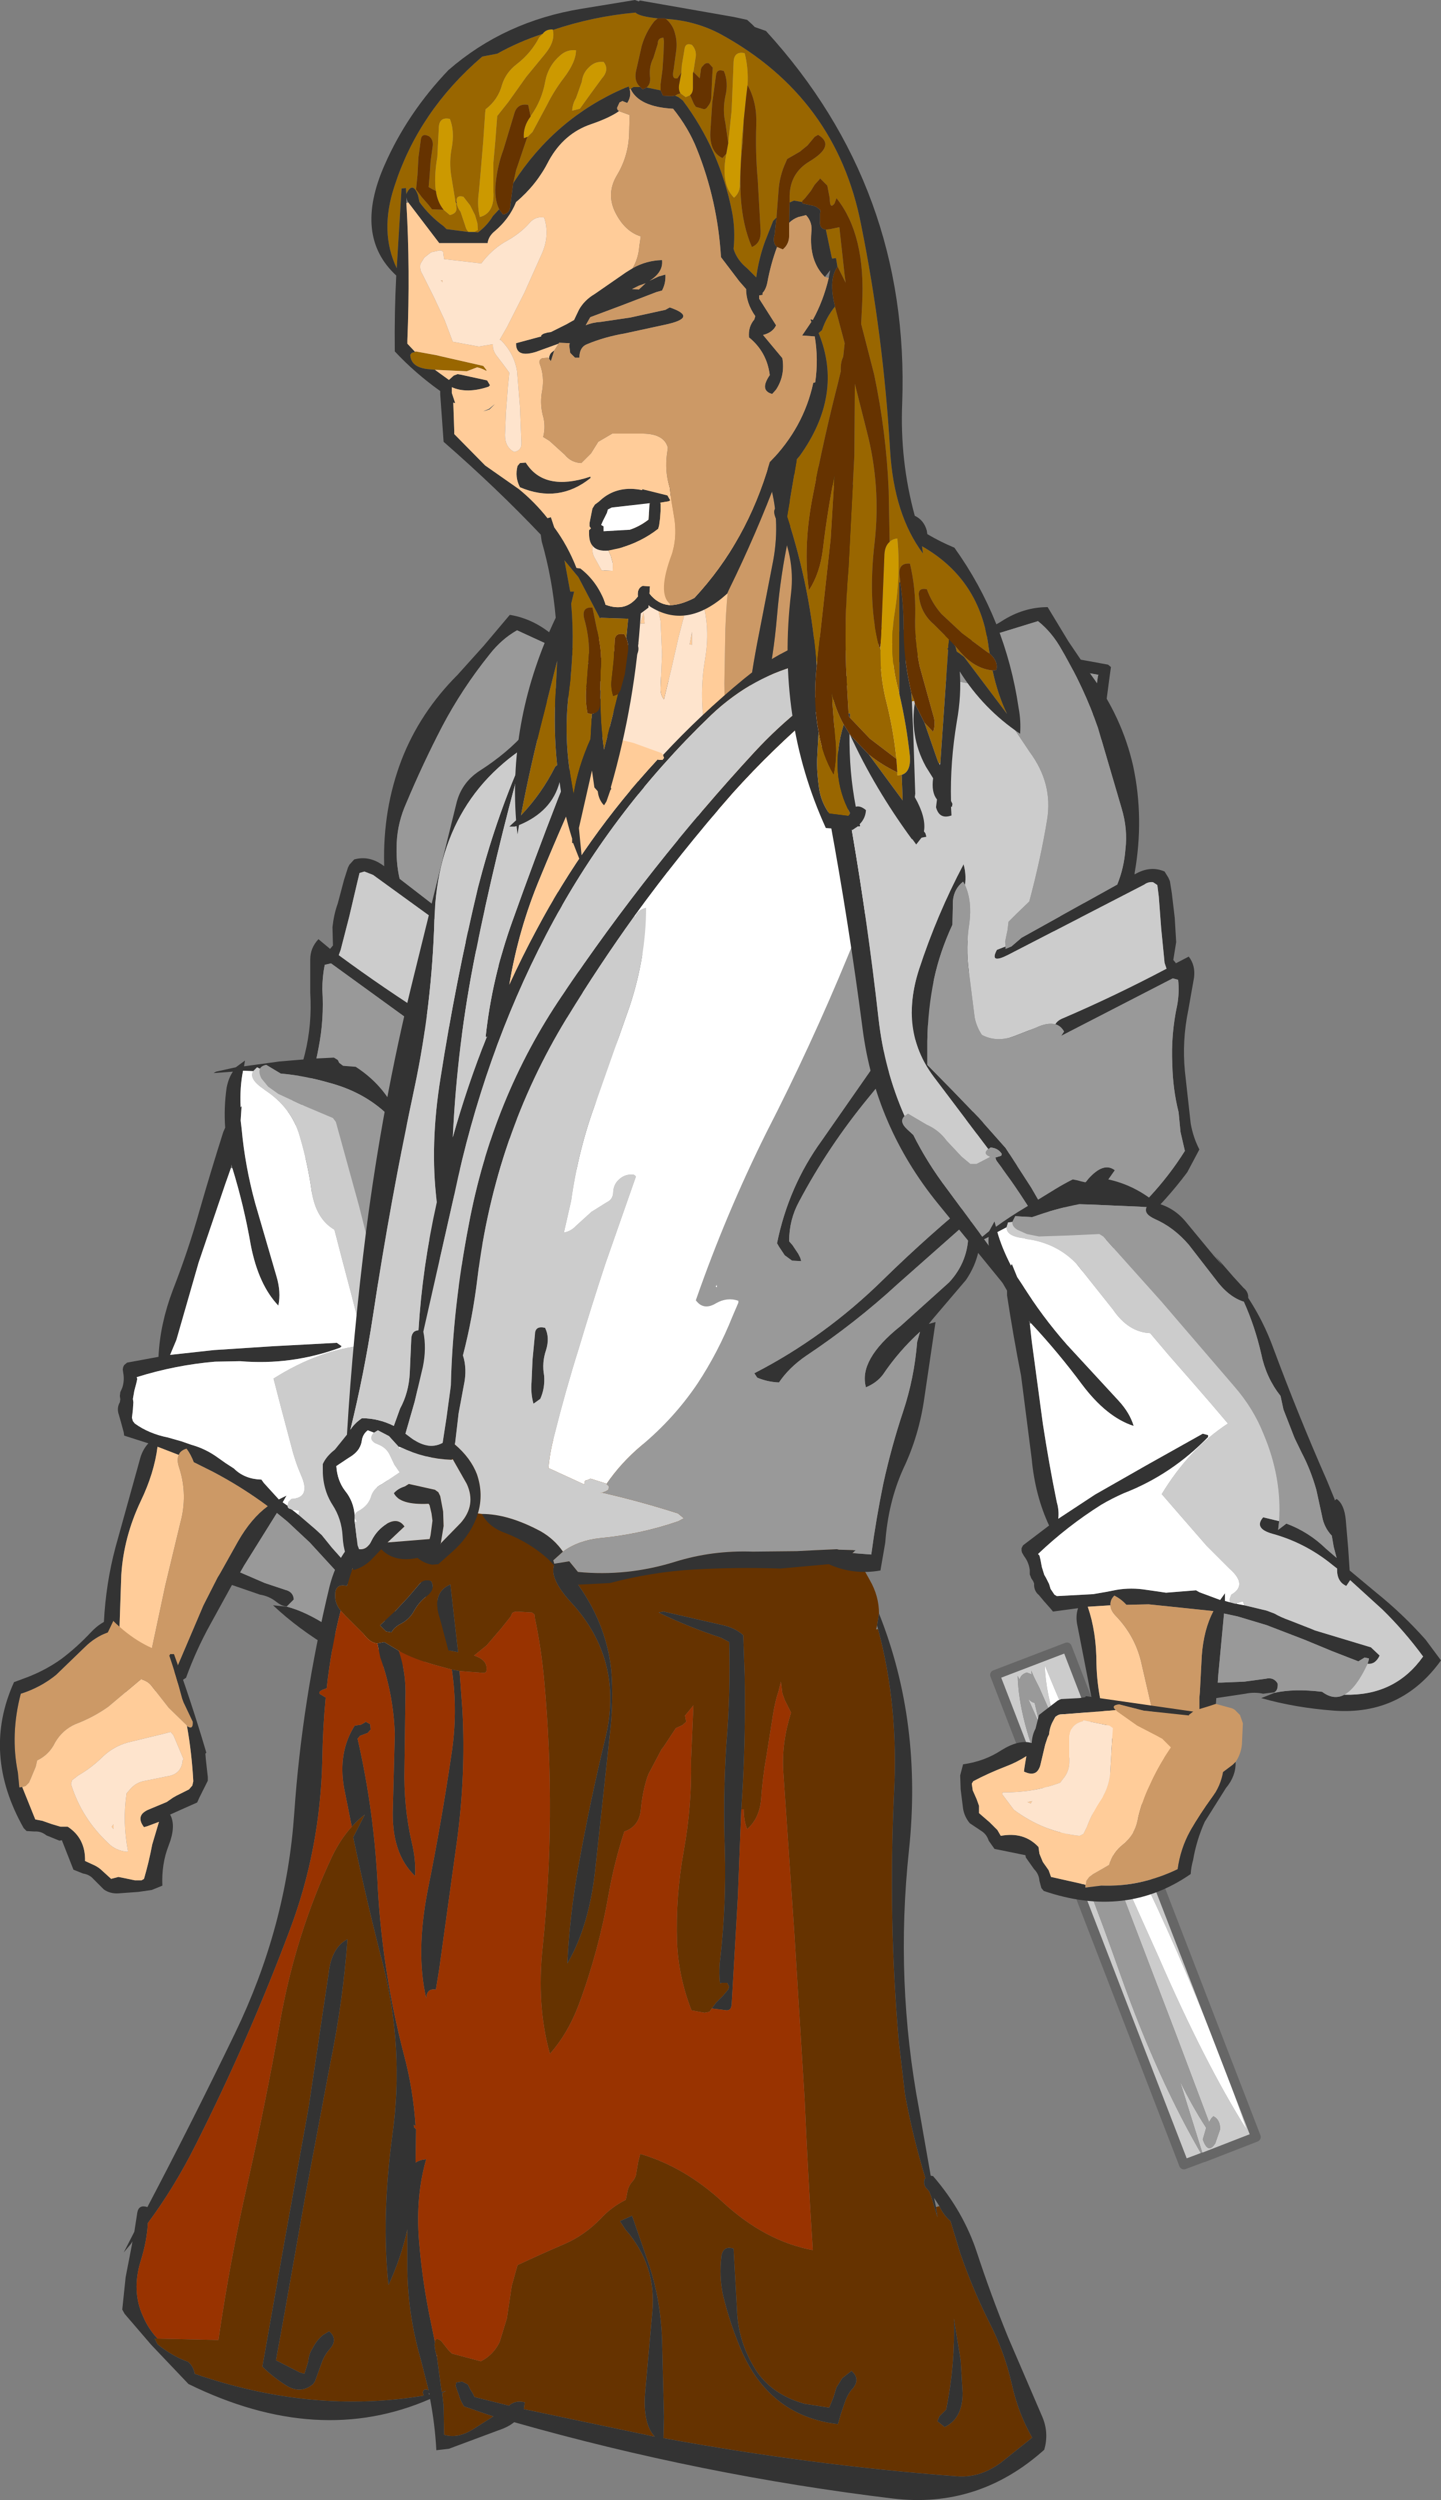 <?xml version="1.0" encoding="UTF-8" standalone="no"?>
<svg xmlns:xlink="http://www.w3.org/1999/xlink" height="258.6px" width="149.1px" xmlns="http://www.w3.org/2000/svg">
  <rect width="100%" height="100%" fill="#808080" stroke="none"/>
  <g transform="matrix(1.0, 0.0, 0.0, 1.0, 20.85, 24.15)">
    <path d="M29.2 42.65 L26.5 45.65 Q22.6 49.55 20.7 54.45 18.75 59.55 18.9 65.3 L18.9 65.45 Q17.4 64.3 15.8 64.75 L15.3 65.3 15.15 65.6 14.75 66.85 14.1 69.3 Q13.7 70.4 13.55 71.75 L13.6 73.65 13.35 73.95 13.3 74.0 12.1 73.0 Q11.25 73.9 11.25 75.1 L11.25 78.55 Q11.45 81.8 10.7 84.85 L9.3 90.1 8.0 92.65 Q8.2 93.85 8.9 95.1 10.6 98.4 12.95 101.25 17.8 107.5 23.85 111.35 L33.9 102.2 Q41.55 95.25 44.4 85.5 47.4 75.0 50.85 64.8 53.2 58.0 53.5 51.15 52.5 50.4 51.4 49.8 L51.4 49.6 51.2 49.25 50.35 48.15 50.0 47.65 Q49.95 47.6 50.05 47.5 47.65 45.6 44.7 44.7 L39.5 43.3 Q37.75 42.8 36.4 41.6 34.35 39.85 31.9 39.45 L29.2 42.65 M43.65 46.0 Q44.6 46.45 45.55 47.05 47.95 48.55 49.85 49.35 L49.95 49.4 Q52.0 50.85 52.6 52.85 L48.45 65.35 Q45.5 74.65 42.85 84.15 41.45 89.4 38.7 93.75 39.15 94.4 38.25 95.05 L37.55 95.5 Q35.65 98.2 33.2 100.55 28.6 104.95 24.15 109.6 22.35 109.75 20.75 108.15 16.05 103.65 12.4 98.3 10.7 95.75 9.45 93.0 L10.15 91.15 Q10.3 90.1 10.7 89.2 11.65 86.8 12.1 84.3 12.7 81.3 12.5 78.2 12.5 76.9 12.75 75.65 L13.4 75.5 23.95 83.15 23.7 82.7 Q24.1 82.1 24.65 82.0 L23.95 81.3 Q18.95 78.15 14.2 74.65 L14.4 74.1 15.3 70.6 16.05 67.4 16.35 66.15 16.85 66.0 17.75 66.35 30.65 75.7 Q32.35 76.95 31.85 75.3 L31.0 74.85 30.95 75.05 30.35 74.75 29.5 73.7 20.5 66.75 Q20.1 65.05 20.2 63.0 20.3 60.9 21.2 58.9 22.9 54.85 24.9 51.0 26.95 47.1 29.8 43.55 31.05 41.95 32.65 41.05 L36.35 42.75 42.3 45.45 42.5 45.5 42.8 45.25 43.5 44.85 43.65 45.05 43.8 45.6 43.65 46.0 M29.6 95.85 L36.4 89.2 Q40.6 85.05 39.45 78.55 38.5 72.6 36.5 67.05 36.1 68.0 36.05 69.15 L36.35 68.8 Q37.15 69.75 37.0 71.0 L36.75 73.45 Q37.6 76.4 37.75 79.25 38.0 82.5 37.6 85.75 L37.2 88.15 34.1 90.45 31.05 92.85 27.9 95.5 24.6 99.15 23.0 101.15 Q21.2 101.85 20.0 99.25 L18.9 97.35 Q17.6 95.35 16.35 96.05 16.8 97.3 17.6 98.6 L19.3 100.95 Q20.8 102.85 22.8 103.25 25.55 99.95 28.6 96.9 L28.7 96.8 28.7 96.7 28.8 96.65 28.15 96.3 28.15 96.1 Q28.65 95.6 29.4 95.65 L29.6 95.8 29.6 95.85" fill="#333333" fill-rule="evenodd" stroke="none"/>
    <path d="M38.7 93.75 Q41.45 89.4 42.85 84.15 45.5 74.65 48.45 65.35 L52.6 52.85 Q52.0 50.85 49.95 49.4 L49.85 49.35 Q47.95 48.55 45.55 47.05 44.6 46.45 43.65 46.0 L43.35 46.45 42.6 47.3 41.9 48.15 40.35 48.4 38.25 48.5 36.75 48.8 36.3 49.35 31.5 54.55 Q28.65 57.4 28.65 61.2 28.7 65.2 29.25 69.85 L30.35 71.3 31.05 72.2 31.05 73.15 31.1 74.35 31.0 74.85 31.85 75.3 Q32.35 76.95 30.65 75.7 L17.75 66.35 16.85 66.0 16.35 66.15 16.05 67.4 15.3 70.6 14.4 74.1 14.2 74.65 Q18.95 78.15 23.95 81.3 L24.65 82.0 Q25.55 81.95 26.65 82.7 L28.5 83.75 Q30.3 84.85 32.0 84.25 L33.05 82.6 34.4 77.95 Q35.05 75.5 35.05 73.05 35.1 70.65 36.05 69.15 36.1 68.0 36.5 67.05 38.5 72.6 39.45 78.55 40.6 85.05 36.4 89.2 L29.6 95.85 Q30.2 96.45 29.3 96.6 L29.35 96.6 30.65 97.5 31.2 97.65 32.2 97.05 34.05 95.6 Q34.95 94.65 36.25 94.3 L38.45 93.45 38.7 93.75 M42.5 45.5 L42.3 45.45 42.45 45.55 42.5 45.5 M28.7 96.8 L28.6 96.9 28.7 96.9 28.7 96.8" fill="#cccccc" fill-rule="evenodd" stroke="none"/>
    <path d="M38.7 93.75 L38.45 93.45 36.25 94.3 Q34.95 94.65 34.05 95.6 L32.2 97.05 31.2 97.65 30.65 97.5 29.35 96.6 29.3 96.6 Q30.2 96.45 29.6 95.85 L29.6 95.8 29.4 95.65 Q28.65 95.6 28.15 96.1 L28.15 96.3 28.8 96.65 28.7 96.7 28.7 96.8 28.7 96.9 28.6 96.9 Q25.55 99.95 22.8 103.25 20.8 102.85 19.3 100.95 L17.6 98.6 Q16.8 97.3 16.35 96.05 17.6 95.35 18.9 97.35 L20.0 99.25 Q21.2 101.85 23.0 101.15 L24.6 99.15 27.9 95.5 31.05 92.85 34.1 90.45 37.2 88.15 37.6 85.75 Q38.0 82.5 37.75 79.25 37.6 76.4 36.75 73.45 L37.0 71.0 Q37.15 69.75 36.35 68.8 L36.05 69.15 Q35.1 70.65 35.05 73.05 35.05 75.5 34.4 77.95 L33.05 82.6 32.0 84.25 Q30.3 84.85 28.5 83.75 L26.65 82.7 Q25.55 81.95 24.65 82.0 24.1 82.1 23.7 82.7 L23.95 83.15 13.4 75.5 12.75 75.65 Q12.5 76.9 12.5 78.2 12.7 81.3 12.1 84.3 11.65 86.8 10.7 89.2 10.3 90.1 10.15 91.15 L9.45 93.0 Q10.7 95.75 12.4 98.3 16.05 103.65 20.75 108.15 22.35 109.75 24.15 109.6 28.6 104.95 33.2 100.55 35.65 98.2 37.55 95.5 L38.25 95.05 Q39.15 94.4 38.7 93.75 M31.0 74.85 L31.1 74.35 31.05 73.15 31.05 72.2 30.35 71.3 29.25 69.85 Q28.7 65.2 28.65 61.2 28.65 57.4 31.5 54.55 L36.3 49.35 36.75 48.8 38.25 48.5 40.35 48.4 41.9 48.15 42.6 47.3 43.35 46.45 43.65 46.0 43.8 45.6 43.65 45.05 43.5 44.85 42.8 45.25 42.5 45.5 42.45 45.55 42.3 45.45 36.35 42.75 32.65 41.05 Q31.05 41.95 29.8 43.55 26.95 47.1 24.9 51.0 22.9 54.85 21.2 58.9 20.3 60.9 20.2 63.0 20.1 65.05 20.5 66.75 L29.5 73.7 30.35 74.75 30.95 75.05 31.0 74.85" fill="#999999" fill-rule="evenodd" stroke="none"/>
    <path d="M8.85 142.0 Q8.4 142.05 7.75 141.55 7.0 140.95 6.05 140.8 L3.15 139.8 0.95 143.8 Q-0.55 146.5 -1.6 149.4 -4.45 151.35 -8.0 150.85 L-8.45 150.65 Q-10.3 147.4 -10.1 143.65 -9.9 139.65 -8.9 135.9 L-6.4 126.9 Q-6.15 125.85 -5.5 125.15 L-8.0 124.35 -8.05 124.0 -8.35 122.9 -8.55 122.2 Q-8.8 121.5 -8.45 120.9 L-8.4 120.6 -8.45 120.25 -8.4 119.85 -8.2 119.4 Q-7.95 118.65 -8.1 117.85 L-8.15 117.5 -8.1 117.25 -8.0 117.05 -7.7 116.8 -4.45 116.2 Q-4.3 112.8 -2.95 109.25 -1.35 105.15 -0.2 101.05 0.95 97.05 2.25 92.95 L2.45 92.5 Q2.3 90.45 2.6 88.35 2.8 87.35 3.25 86.7 L1.25 86.85 1.5 86.7 3.55 86.25 4.5 85.55 4.4 86.15 8.05 85.65 11.6 85.35 13.7 85.25 14.1 85.5 14.25 85.8 14.65 86.1 15.95 86.2 Q18.5 87.85 19.85 90.35 L20.3 91.25 Q21.75 92.5 22.15 94.45 L23.2 98.8 23.55 100.05 23.3 98.75 23.15 98.2 24.0 101.55 24.5 103.1 Q24.75 103.75 24.5 104.25 24.8 107.1 24.5 110.1 23.75 117.5 23.4 124.75 L23.25 126.85 23.2 126.95 23.4 126.9 Q23.9 127.85 23.35 129.3 L22.25 132.05 21.4 134.2 22.8 137.35 Q24.3 140.6 25.2 144.05 L25.7 146.65 Q19.5 149.95 13.45 146.4 10.0 144.35 7.4 141.9 L8.85 142.05 Q10.8 142.55 13.25 144.15 13.95 145.45 15.25 145.4 19.8 147.9 24.2 145.45 23.7 142.25 22.6 139.25 L20.95 135.0 20.35 135.45 Q19.7 134.6 20.3 133.35 L20.05 132.9 Q18.55 129.6 15.9 127.25 14.4 125.85 15.85 125.3 16.5 125.75 17.15 126.35 L16.65 127.1 17.7 126.9 Q19.4 128.7 20.2 131.05 L20.65 132.4 21.0 131.2 21.35 130.1 Q21.0 128.95 21.3 127.85 L22.0 125.15 22.35 121.1 22.35 119.35 Q22.4 117.7 22.6 116.2 L23.0 114.8 Q22.5 112.45 23.1 110.0 23.8 107.15 23.9 104.4 22.7 103.25 22.3 101.0 L21.4 96.6 Q20.8 94.35 19.45 92.65 18.6 91.65 19.25 91.15 16.8 88.8 13.2 87.85 10.6 87.1 8.2 86.9 L6.7 86.0 Q6.2 86.1 6.05 86.4 L5.75 86.25 5.35 86.65 4.3 86.6 Q3.95 88.3 4.05 90.4 L4.15 90.25 4.05 91.75 4.15 92.6 Q4.5 96.45 5.55 100.3 L7.75 107.85 Q8.25 109.5 7.95 110.9 5.9 108.75 5.1 104.65 4.4 100.6 3.2 96.7 L3.1 96.3 3.05 96.65 2.45 98.35 -0.3 106.45 -2.6 114.45 -3.25 116.0 1.3 115.5 7.45 115.1 14.0 114.75 14.5 115.1 14.35 115.25 Q9.3 117.1 4.0 116.65 L1.4 116.7 Q-2.7 117.05 -6.7 118.3 L-6.65 118.5 -6.75 118.95 -6.95 119.7 -7.1 120.55 -7.05 120.9 -7.1 121.65 -7.15 122.1 -7.2 122.5 -7.1 122.85 -6.9 123.1 Q-5.45 124.15 -3.45 124.55 L-2.05 124.95 -1.05 125.3 Q0.4 125.7 1.65 126.6 L2.5 127.2 3.35 127.75 Q4.45 128.85 6.2 128.9 L6.45 129.25 8.0 130.95 8.8 130.55 8.4 131.25 8.9 131.6 Q8.9 131.9 9.25 131.95 L9.3 132.0 9.35 132.0 10.05 132.55 11.8 134.05 12.45 134.65 13.5 135.95 15.15 137.8 15.4 138.1 Q17.75 140.1 19.8 142.25 20.3 142.8 20.25 143.4 L18.75 143.55 19.05 143.4 19.15 143.2 18.8 142.85 18.0 142.95 16.05 140.8 14.0 138.45 11.2 135.4 8.9 133.25 7.8 132.35 4.4 137.8 4.0 138.5 4.35 138.65 6.55 139.6 8.65 140.3 Q9.5 140.5 9.55 141.3 L8.85 142.0 M-5.1 149.25 L-2.7 148.7 0.2 141.9 1.65 139.05 1.95 138.55 3.8 135.25 Q5.15 132.9 6.85 131.65 4.15 129.65 1.2 128.1 L-0.8 127.1 Q-1.1 126.3 -1.55 125.7 -2.2 125.9 -2.35 126.35 L-4.55 125.5 Q-4.9 128.25 -6.3 131.15 -8.05 134.85 -8.3 138.75 L-8.55 146.15 Q-8.55 147.45 -8.05 148.8 -8.0 150.0 -6.65 149.65 L-5.55 149.4 -5.4 149.35 -5.1 149.25" fill="#333333" fill-rule="evenodd" stroke="none"/>
    <path d="M8.85 142.05 L8.85 142.0 9.55 141.3 Q9.5 140.5 8.65 140.3 L6.55 139.6 4.35 138.65 4.0 138.5 4.4 137.8 7.8 132.35 8.9 133.25 11.2 135.4 14.0 138.45 16.05 140.8 18.0 142.95 18.8 142.85 19.15 143.2 19.05 143.4 18.75 143.55 Q16.65 145.35 15.25 145.4 13.95 145.45 13.25 144.15 10.8 142.55 8.85 142.05 M6.05 86.4 Q6.2 86.1 6.7 86.0 L8.2 86.9 Q10.6 87.1 13.2 87.85 16.8 88.8 19.25 91.15 18.6 91.65 19.45 92.65 20.8 94.35 21.4 96.6 L22.3 101.0 Q22.7 103.25 23.9 104.4 23.8 107.15 23.1 110.0 22.5 112.45 23.0 114.8 L22.6 116.2 Q22.4 117.7 22.35 119.35 L22.35 121.1 22.0 125.15 21.3 127.85 Q21.0 128.95 21.35 130.1 L21.0 131.2 20.65 132.4 20.2 131.05 Q19.4 128.7 17.7 126.9 L16.65 127.1 17.15 126.35 Q19.35 122.4 19.65 117.55 19.9 114.75 19.15 111.85 L16.3 100.6 13.9 91.9 13.6 91.5 10.65 90.25 7.95 89.0 6.9 88.25 6.2 87.4 Q5.9 86.8 6.05 86.4" fill="#999999" fill-rule="evenodd" stroke="none"/>
    <path d="M18.75 143.55 L20.25 143.4 Q20.3 142.8 19.8 142.25 17.75 140.1 15.4 138.1 L15.15 137.8 13.5 135.95 12.45 134.65 11.8 134.05 10.05 132.55 10.1 132.1 9.3 132.0 9.25 131.95 Q8.9 131.9 8.9 131.6 L9.0 131.2 9.3 130.9 Q11.35 130.8 10.3 128.45 9.65 126.95 9.25 125.3 L8.2 121.35 7.45 118.45 Q12.1 115.5 16.85 115.0 L16.2 112.45 15.45 109.55 14.5 105.95 13.75 103.05 Q11.85 101.95 11.4 99.1 11.0 96.2 10.15 93.35 9.3 90.4 6.55 88.6 L6.5 88.55 Q4.85 87.45 5.35 86.65 L5.75 86.25 6.05 86.4 Q5.9 86.8 6.2 87.4 L6.9 88.25 7.95 89.0 10.65 90.25 13.6 91.5 13.9 91.9 16.3 100.6 19.15 111.85 Q19.9 114.75 19.65 117.55 19.35 122.4 17.15 126.35 16.5 125.75 15.85 125.3 14.4 125.85 15.9 127.25 18.55 129.6 20.05 132.9 L20.3 133.35 Q19.7 134.6 20.35 135.45 L20.95 135.0 22.6 139.25 Q23.7 142.25 24.2 145.45 19.8 147.9 15.25 145.4 16.65 145.35 18.75 143.55" fill="#cccccc" fill-rule="evenodd" stroke="none"/>
    <path d="M10.05 132.55 L9.35 132.0 9.3 132.0 10.1 132.1 10.05 132.55 M8.9 131.6 L8.4 131.25 8.8 130.55 8.0 130.95 6.45 129.25 6.2 128.9 Q4.45 128.85 3.35 127.75 L2.5 127.2 1.65 126.6 Q0.4 125.7 -1.05 125.3 L-2.05 124.95 -3.45 124.55 Q-5.45 124.15 -6.9 123.1 L-7.1 122.85 -7.2 122.5 -7.15 122.1 -7.1 121.65 -7.05 120.9 -7.1 120.55 -6.95 119.7 -6.75 118.95 -6.65 118.5 -6.7 118.3 Q-2.7 117.05 1.4 116.7 L4.0 116.65 Q9.3 117.1 14.35 115.25 L14.5 115.1 14.0 114.75 7.45 115.1 1.3 115.5 -3.25 116.0 -2.6 114.45 -0.3 106.45 2.45 98.35 3.05 96.65 3.2 96.7 Q4.4 100.6 5.1 104.65 5.9 108.75 7.95 110.9 8.25 109.5 7.75 107.85 L5.55 100.3 Q4.5 96.45 4.15 92.6 L4.05 91.75 4.15 90.25 4.05 90.4 Q3.95 88.3 4.3 86.6 L5.35 86.65 Q4.85 87.45 6.5 88.55 L6.55 88.6 Q9.3 90.4 10.15 93.35 11.0 96.2 11.4 99.1 11.85 101.95 13.75 103.05 L14.5 105.95 15.45 109.55 16.2 112.45 16.85 115.0 Q12.1 115.5 7.45 118.45 L8.2 121.35 9.25 125.3 Q9.65 126.95 10.3 128.45 11.35 130.8 9.3 130.9 L9.0 131.2 8.9 131.6" fill="#ffffff" fill-rule="evenodd" stroke="none"/>
    <path d="M-2.35 126.35 Q-2.6 126.85 -2.3 127.7 -1.4 130.5 -2.2 133.4 L-3.75 139.85 -5.25 146.9 -5.5 147.3 -6.65 148.55 -7.15 149.3 -6.8 149.5 -5.55 149.4 -6.65 149.65 Q-8.0 150.0 -8.05 148.8 -8.55 147.45 -8.55 146.15 L-8.3 138.75 Q-8.05 134.85 -6.3 131.15 -4.9 128.25 -4.55 125.5 L-2.35 126.35 M-5.4 149.35 L-5.1 149.2 -5.1 149.25 -5.4 149.35" fill="#ffcc99" fill-rule="evenodd" stroke="none"/>
    <path d="M-2.35 126.35 Q-2.2 125.9 -1.55 125.7 -1.1 126.3 -0.8 127.1 L1.2 128.1 Q4.15 129.65 6.85 131.65 5.15 132.9 3.8 135.25 L1.95 138.55 1.65 139.05 0.2 141.9 -2.7 148.7 -5.1 149.25 -5.1 149.2 -5.4 149.35 -5.55 149.4 -6.8 149.5 -7.15 149.3 -6.65 148.55 -5.5 147.3 -5.25 146.9 -3.75 139.85 -2.2 133.4 Q-1.4 130.5 -2.3 127.7 -2.6 126.85 -2.35 126.35" fill="#cc9966" fill-rule="evenodd" stroke="none"/>
    <path d="M44.55 30.95 L44.5 30.95 Q44.3 30.9 44.2 30.5 L44.5 30.35 45.05 30.3 Q49.2 25.0 57.75 24.3 L58.6 24.4 Q58.5 24.85 58.7 25.5 59.95 29.5 59.15 33.85 L57.5 42.35 Q56.7 46.55 56.45 49.7 L56.75 49.85 Q57.95 49.2 58.3 47.75 59.2 43.75 59.55 39.55 59.9 35.4 60.75 31.4 61.45 27.75 60.0 24.65 L62.95 25.25 Q63.8 25.45 64.65 25.8 L65.85 26.25 66.0 26.35 Q67.65 38.7 65.6 51.9 64.95 56.05 61.65 57.45 L59.7 58.25 59.6 57.95 59.5 58.35 Q59.15 59.35 57.9 59.25 L57.85 58.9 57.85 58.85 58.5 56.65 Q58.9 55.4 58.6 54.3 58.3 53.1 57.6 52.0 L57.35 51.6 57.1 51.45 54.15 50.3 54.1 46.5 54.2 40.9 Q54.3 38.05 54.65 35.25 L55.15 31.5 55.1 31.3 Q53.25 30.45 50.95 31.55 49.8 32.1 48.8 32.9 47.45 32.7 46.55 32.05 45.65 31.4 44.55 30.95" fill="#cc9966" fill-rule="evenodd" stroke="none"/>
    <path d="M49.6 59.55 L46.1 58.35 42.1 56.75 41.1 54.3 Q39.35 49.8 40.35 44.75 41.3 39.75 41.65 34.8 42.05 29.75 46.25 26.25 L46.55 26.15 Q47.85 26.1 48.9 25.4 50.8 24.2 53.0 23.7 L57.9 22.8 63.5 24.0 Q64.35 24.2 65.1 24.6 L67.15 25.5 Q69.35 29.9 68.45 35.15 66.95 43.85 66.4 52.6 65.85 61.85 56.1 60.8 L51.7 60.1 51.8 59.7 Q54.5 59.85 57.85 58.85 L57.85 58.9 57.9 59.25 Q59.15 59.35 59.5 58.35 L59.7 58.25 61.65 57.45 Q64.95 56.05 65.6 51.9 67.65 38.7 66.0 26.35 L65.85 26.25 64.65 25.8 Q63.8 25.45 62.95 25.25 L60.0 24.65 Q61.45 27.75 60.75 31.4 59.9 35.4 59.55 39.55 59.2 43.75 58.3 47.75 57.95 49.2 56.75 49.85 L56.45 49.7 Q56.7 46.55 57.5 42.35 L59.15 33.85 Q59.95 29.5 58.7 25.5 58.5 24.85 58.6 24.4 L57.75 24.3 Q49.2 25.0 45.05 30.3 L44.5 30.35 44.2 30.5 Q44.3 30.9 44.5 30.95 L44.55 30.95 Q41.85 34.8 41.2 40.6 40.95 43.55 41.3 46.45 41.55 48.85 42.25 51.15 44.35 58.0 49.65 59.35 L49.55 59.45 49.6 59.55" fill="#333333" fill-rule="evenodd" stroke="none"/>
    <path d="M41.3 46.45 Q40.95 43.55 41.2 40.6 41.85 34.8 44.55 30.95 45.65 31.4 46.55 32.05 47.45 32.7 48.8 32.9 49.8 32.1 50.95 31.55 53.25 30.45 55.1 31.3 L55.15 31.5 54.65 35.25 Q54.3 38.05 54.2 40.9 L54.1 46.5 54.15 50.3 57.1 51.45 57.35 51.6 57.6 52.0 Q58.3 53.1 58.6 54.3 58.9 55.4 58.5 56.65 L57.85 58.85 Q54.5 59.85 51.8 59.7 L52.1 58.0 Q52.5 54.5 52.05 51.1 51.5 47.55 52.1 44.05 52.75 40.3 51.5 37.1 50.55 37.45 50.25 38.35 L49.35 41.8 48.6 45.1 47.85 48.2 Q47.45 47.7 47.5 46.95 L47.65 43.55 47.5 40.1 46.8 36.65 Q45.9 36.45 45.8 37.15 L45.75 37.0 Q44.65 36.75 44.75 38.05 44.8 39.95 43.85 41.35 42.9 42.75 42.2 44.3 41.7 45.45 41.7 46.4 L41.3 46.45 M59.7 58.25 L59.5 58.35 59.6 57.95 59.7 58.25 M50.5 42.5 L50.75 41.2 50.75 42.55 50.5 42.5 M45.4 40.35 L45.75 39.2 45.85 40.35 45.4 40.35" fill="#ffcc99" fill-rule="evenodd" stroke="none"/>
    <path d="M51.7 60.1 L51.65 60.25 51.45 60.3 49.85 59.95 Q49.65 59.85 49.6 59.55 L49.55 59.45 49.65 59.35 Q44.35 58.0 42.25 51.15 41.55 48.85 41.3 46.45 L41.7 46.4 Q41.7 45.45 42.2 44.3 42.9 42.75 43.85 41.35 44.8 39.95 44.75 38.05 44.65 36.75 45.75 37.0 L45.8 37.15 Q45.9 36.45 46.8 36.65 L47.5 40.1 47.65 43.55 47.5 46.95 Q47.45 47.7 47.85 48.2 L48.6 45.1 49.35 41.8 50.25 38.35 Q50.55 37.45 51.5 37.1 52.75 40.3 52.1 44.05 51.5 47.55 52.05 51.1 52.5 54.5 52.1 58.0 L51.8 59.7 51.7 60.1 M45.4 40.35 L45.85 40.35 45.75 39.2 45.4 40.35 M50.5 42.5 L50.75 42.55 50.75 41.2 50.5 42.5" fill="#fee4cd" fill-rule="evenodd" stroke="none"/>
    <path d="M16.4 135.95 L16.45 136.0 Q18.65 135.35 19.25 133.25 20.25 130.15 22.4 127.8 26.55 123.5 32.75 124.6 36.2 125.2 38.9 124.2 L55.65 126.8 Q62.5 127.65 65.7 133.1 L69.15 139.3 Q70.1 140.95 70.1 142.75 L69.9 144.0 69.8 144.4 70.0 144.35 Q72.15 152.35 71.65 161.45 71.05 174.4 72.15 187.05 L72.8 192.55 Q73.6 196.9 74.9 201.15 L74.8 201.3 Q74.65 201.9 75.1 202.3 L75.3 202.55 75.5 203.05 76.15 205.2 76.0 204.15 76.35 204.05 Q76.75 204.95 77.5 205.6 L78.5 208.9 Q79.75 212.55 81.5 216.05 83.1 219.15 83.85 222.5 84.5 225.45 85.95 228.0 L82.7 230.6 Q80.5 232.2 78.15 232.0 63.0 230.85 47.8 228.05 L47.85 225.85 47.65 217.8 Q47.5 213.8 46.35 210.25 L44.55 205.05 43.3 205.6 43.85 206.45 Q47.1 210.15 46.65 215.0 L45.9 223.35 Q45.65 226.55 46.9 227.9 L33.35 225.05 33.45 224.35 Q32.55 224.1 31.85 224.65 L31.85 224.7 28.25 223.8 28.05 223.4 27.8 223.0 27.55 222.5 26.95 222.2 26.35 222.3 26.3 222.65 26.45 223.1 26.6 223.5 26.75 223.95 26.9 224.3 27.15 224.75 29.0 225.4 30.2 225.8 28.15 227.1 Q26.5 228.15 25.1 227.7 L25.05 224.7 24.9 223.4 25.3 223.15 24.85 223.3 24.35 219.6 24.4 219.55 24.3 219.4 24.2 219.1 24.1 218.4 24.15 218.1 Q24.2 217.55 24.8 218.0 L25.55 218.95 25.9 219.3 28.9 220.1 Q30.2 219.45 30.85 218.1 L31.6 215.65 32.1 212.3 32.7 210.15 Q35.15 209.0 37.6 207.95 39.65 207.05 41.3 205.35 42.4 204.15 43.9 203.4 L44.05 202.65 Q44.15 202.05 44.5 201.6 44.95 201.15 45.0 200.55 L45.2 199.4 45.4 198.65 Q50.0 200.0 53.95 203.65 58.35 207.7 63.25 208.6 62.75 200.85 62.4 192.9 L61.35 175.95 60.2 159.15 Q60.0 156.15 61.0 153.0 L60.8 152.6 60.35 151.7 60.1 151.0 60.0 150.2 59.95 149.8 59.7 150.8 Q59.35 151.85 59.15 153.1 L58.45 157.5 Q58.05 159.75 57.9 162.0 57.7 164.0 56.45 165.05 56.1 164.1 56.1 163.0 L55.85 163.0 56.0 160.6 Q56.3 154.9 56.2 149.2 L56.05 145.0 Q55.25 144.25 53.9 143.95 L47.8 142.55 47.3 142.65 Q50.4 144.15 53.75 145.25 L54.6 145.7 Q54.75 151.0 54.3 156.35 53.95 161.85 54.15 167.3 54.3 172.8 53.7 178.25 53.5 179.65 53.65 181.0 L53.85 180.95 54.4 180.95 54.6 181.35 54.5 181.65 53.95 182.3 53.25 183.0 52.8 183.6 52.55 183.95 52.05 184.05 50.7 183.8 Q49.35 180.35 49.2 176.7 49.05 172.0 49.9 167.3 50.75 162.6 50.65 157.95 L50.9 152.25 50.0 153.35 50.05 153.4 50.15 153.95 49.75 154.3 49.1 154.6 49.05 154.65 47.8 156.55 47.6 156.8 46.25 159.35 46.1 159.75 Q45.6 161.35 45.45 163.1 45.25 164.8 43.75 165.3 42.75 168.35 42.15 171.65 41.1 177.7 39.0 183.3 37.9 186.2 36.05 188.3 34.65 183.3 35.3 177.25 36.0 170.45 36.05 163.75 36.1 156.6 35.45 149.6 35.15 146.35 34.5 143.25 L34.45 142.85 34.2 142.65 32.65 142.55 Q32.35 142.55 32.15 142.7 L32.0 143.05 31.0 144.3 29.5 146.05 28.2 147.1 Q29.75 147.6 29.45 148.8 L29.25 148.9 26.7 148.7 25.9 148.55 24.25 148.1 Q21.95 147.45 20.4 146.6 L18.9 145.7 18.2 145.85 Q17.45 145.8 16.75 144.85 L14.85 142.95 14.4 142.45 Q13.7 141.65 13.85 140.5 14.0 139.75 14.8 139.85 L15.05 139.9 Q15.65 137.85 16.4 135.95 M19.1 144.6 L19.65 144.7 Q19.95 144.15 20.65 143.8 21.5 143.35 21.95 142.55 22.5 141.55 23.3 140.95 24.25 140.2 23.75 139.4 23.05 139.15 22.55 139.7 L21.4 141.05 20.0 142.55 18.5 143.95 18.5 144.0 19.1 144.6 M15.55 164.8 Q16.15 164.1 16.9 163.55 L15.7 165.9 Q17.05 172.35 18.75 178.95 21.0 187.75 19.75 196.7 18.6 205.25 19.35 212.2 20.65 209.4 21.3 206.45 L21.3 210.55 Q21.35 215.3 22.7 219.95 L23.5 223.1 Q22.95 222.85 22.9 223.35 L23.0 223.65 Q11.5 225.6 -0.7 221.4 -0.85 220.6 -1.4 220.15 -2.9 219.65 -4.55 218.35 L-4.85 217.75 -4.55 217.75 1.75 217.9 Q2.95 209.65 4.75 201.75 6.65 193.3 8.15 184.85 9.75 175.9 13.5 167.9 14.4 166.05 15.55 164.8 M13.15 180.0 L11.1 193.75 8.65 207.35 6.3 220.65 Q7.4 221.75 8.85 222.65 10.3 223.5 11.55 222.45 L11.75 222.15 12.4 220.35 Q12.7 219.45 13.3 218.8 14.15 217.8 13.2 217.0 L12.55 217.4 Q11.9 217.95 11.5 218.75 11.1 219.35 11.05 220.1 L10.65 221.4 10.15 221.25 7.7 220.0 8.45 215.9 10.8 202.65 13.3 189.4 Q14.65 182.8 15.1 176.45 13.45 177.3 13.15 180.0 M42.25 155.25 Q42.65 151.9 42.4 148.65 41.75 142.4 36.85 137.2 35.5 138.55 38.15 141.5 43.8 147.55 41.75 155.8 40.2 162.2 39.0 168.9 38.1 173.95 37.85 178.95 40.2 174.95 40.8 168.65 L42.25 155.25 M26.55 146.75 L25.75 139.75 Q23.75 140.6 24.7 143.35 L25.55 146.55 26.55 146.75 M51.7 182.45 L52.1 182.3 51.7 182.45 M78.75 223.4 L78.55 220.0 77.85 215.7 Q78.0 220.4 77.05 225.1 L76.35 225.8 76.15 226.3 76.9 226.9 Q78.75 226.0 78.75 223.4 M55.05 208.45 Q54.0 208.1 53.8 209.2 53.55 211.3 53.95 213.2 54.7 216.35 56.0 219.3 59.0 225.8 65.85 226.6 L66.15 225.55 66.65 224.1 Q66.95 223.35 67.4 222.9 68.2 221.9 67.25 221.1 L66.3 221.85 65.7 222.8 65.4 223.8 64.95 224.9 62.4 224.5 Q59.0 223.55 57.35 221.0 55.5 218.1 55.4 214.7 L55.05 208.45" fill="#663300" fill-rule="evenodd" stroke="none"/>
    <path d="M70.1 142.75 Q74.6 154.05 73.2 167.25 71.75 180.8 74.25 194.05 L75.45 200.9 75.7 200.95 Q78.85 204.6 80.25 208.9 81.7 213.3 83.45 217.6 L87.0 225.85 Q87.7 227.5 87.2 229.25 80.4 235.35 71.55 234.3 51.7 231.9 32.35 226.4 31.75 226.9 30.7 227.25 L25.6 229.15 24.3 229.3 Q24.15 226.6 23.65 224.0 12.1 229.05 -1.35 222.45 L-5.2 218.4 -7.95 215.2 -8.2 214.75 -7.85 211.4 -7.2 208.05 -7.15 207.7 -7.3 207.95 -8.05 208.85 -6.95 206.7 -6.65 204.75 Q-6.5 203.85 -5.6 204.15 -1.0 195.4 3.45 186.2 8.8 175.15 9.6 163.35 10.4 151.75 13.25 139.95 14.25 136.0 17.1 134.2 L16.4 135.95 Q15.65 137.85 15.05 139.9 L14.8 139.85 Q14.0 139.75 13.85 140.5 13.7 141.65 14.4 142.45 13.4 146.35 12.95 150.5 L12.9 150.5 12.5 150.65 Q11.9 150.95 12.45 151.2 L12.85 151.45 Q12.55 154.6 12.5 157.85 12.3 167.1 9.15 175.45 4.85 186.9 -0.6 197.7 -2.8 202.1 -5.55 205.8 -5.65 207.7 -6.3 209.75 -7.25 212.85 -6.05 215.45 -5.5 216.75 -4.55 217.75 L-4.85 217.75 -4.55 218.35 Q-2.9 219.65 -1.4 220.15 -0.85 220.6 -0.7 221.4 11.5 225.6 23.0 223.65 L22.9 223.35 Q22.95 222.85 23.5 223.1 L22.7 219.95 Q21.35 215.3 21.3 210.55 L21.3 206.45 Q20.65 209.4 19.35 212.2 18.6 205.25 19.75 196.7 21.0 187.75 18.75 178.95 17.05 172.35 15.7 165.9 L16.9 163.55 Q16.15 164.1 15.55 164.8 L14.75 160.8 Q14.1 157.1 15.85 154.35 L16.5 154.25 16.95 154.0 16.9 153.9 17.45 154.2 17.5 154.75 17.2 155.1 16.4 155.4 16.15 155.7 Q17.9 163.35 18.25 171.3 18.75 179.95 20.95 188.4 21.9 191.95 22.15 195.75 L21.95 195.65 22.0 195.9 22.2 196.1 22.15 199.55 Q22.6 199.25 23.25 199.2 22.15 203.0 22.5 207.55 22.85 211.95 23.75 216.15 L24.15 218.1 24.1 218.4 24.2 219.1 24.3 219.4 24.35 219.6 24.85 223.3 25.3 223.15 24.9 223.4 25.05 224.7 25.1 227.7 Q26.5 228.15 28.15 227.1 L30.2 225.8 29.0 225.4 27.15 224.75 26.9 224.3 26.75 223.95 26.6 223.5 26.45 223.1 26.3 222.65 26.35 222.3 26.95 222.2 27.55 222.5 27.8 223.0 28.05 223.4 28.25 223.8 31.85 224.7 31.85 224.65 Q32.55 224.1 33.45 224.35 L33.35 225.05 46.9 227.9 Q45.65 226.55 45.9 223.35 L46.65 215.0 Q47.1 210.15 43.85 206.45 L43.3 205.6 44.55 205.05 46.35 210.25 Q47.5 213.8 47.65 217.8 L47.85 225.85 47.8 228.05 Q63.0 230.85 78.15 232.0 80.5 232.2 82.7 230.6 L85.95 228.0 Q84.5 225.45 83.85 222.5 83.1 219.15 81.5 216.05 79.75 212.55 78.5 208.9 L77.5 205.6 Q76.75 204.95 76.35 204.05 L75.8 203.2 76.0 204.15 76.15 205.2 75.5 203.05 75.3 202.55 75.1 202.3 Q74.65 201.9 74.8 201.3 L74.9 201.15 Q73.6 196.9 72.8 192.55 L72.15 187.05 Q71.05 174.4 71.65 161.45 72.15 152.35 70.0 144.35 L69.9 144.0 70.1 142.75 M18.2 145.85 L18.9 145.7 20.4 146.6 Q21.2 148.9 21.1 151.45 L21.0 158.7 Q20.9 162.7 21.75 166.4 22.2 168.25 22.1 169.9 19.6 167.55 19.8 162.8 L20.0 155.2 Q19.85 151.05 18.5 147.3 L18.2 145.85 M25.9 148.55 L26.7 148.7 27.0 152.8 Q27.35 159.4 26.45 166.15 L24.6 179.5 24.25 181.65 Q23.3 181.5 23.25 182.55 22.15 177.85 23.4 171.4 24.8 164.5 25.85 157.4 26.55 152.95 25.9 148.55 M52.8 183.6 L53.25 183.0 53.95 182.3 54.5 181.65 54.6 181.35 54.4 180.95 53.85 180.95 53.65 181.0 Q53.5 179.65 53.7 178.25 54.3 172.8 54.15 167.3 53.95 161.85 54.3 156.35 54.75 151.0 54.6 145.7 L53.75 145.25 Q50.4 144.15 47.3 142.65 L47.8 142.55 53.9 143.95 Q55.25 144.25 56.05 145.0 L56.2 149.2 Q56.3 154.9 56.0 160.6 L55.85 163.0 55.5 172.0 54.85 183.3 54.75 183.6 Q54.6 183.8 54.35 183.8 L52.8 183.6 M19.1 144.6 L18.5 144.0 18.5 143.95 20.0 142.55 21.4 141.05 22.55 139.7 Q23.05 139.15 23.75 139.4 24.25 140.2 23.3 140.95 22.5 141.55 21.95 142.55 21.5 143.35 20.65 143.8 19.95 144.15 19.65 144.7 L19.1 144.6 M13.15 180.0 Q13.45 177.3 15.1 176.45 14.65 182.8 13.3 189.4 L10.8 202.65 8.45 215.9 7.7 220.0 10.15 221.25 10.65 221.4 11.05 220.1 Q11.1 219.35 11.5 218.75 11.9 217.95 12.55 217.4 L13.2 217.0 Q14.15 217.8 13.3 218.8 12.7 219.45 12.4 220.35 L11.75 222.15 11.55 222.45 Q10.3 223.5 8.85 222.65 7.4 221.75 6.3 220.65 L8.65 207.35 11.1 193.75 13.15 180.0 M42.25 155.25 L40.8 168.65 Q40.2 174.95 37.85 178.95 38.1 173.95 39.0 168.9 40.2 162.2 41.75 155.8 43.8 147.55 38.15 141.5 35.5 138.55 36.85 137.2 41.75 142.4 42.4 148.65 42.65 151.9 42.25 155.25 M26.55 146.75 L25.55 146.55 24.7 143.35 Q23.75 140.6 25.75 139.75 L26.55 146.75 M23.6 223.5 L23.5 223.35 23.55 223.55 23.6 223.5 M55.05 208.45 L55.4 214.7 Q55.5 218.1 57.35 221.0 59.0 223.55 62.4 224.5 L64.95 224.9 65.4 223.8 65.7 222.8 66.3 221.85 67.25 221.1 Q68.2 221.9 67.4 222.9 66.95 223.35 66.65 224.1 L66.15 225.55 65.85 226.6 Q59.0 225.8 56.0 219.3 54.7 216.35 53.95 213.2 53.55 211.3 53.8 209.2 54.0 208.1 55.05 208.45 M78.75 223.4 Q78.75 226.0 76.9 226.9 L76.15 226.3 76.35 225.8 77.05 225.1 Q78.0 220.4 77.85 215.7 L78.55 220.0 78.75 223.4" fill="#333333" fill-rule="evenodd" stroke="none"/>
    <path d="M14.4 142.45 L14.85 142.95 16.75 144.85 Q17.45 145.8 18.2 145.85 L18.5 147.3 Q19.85 151.05 20.0 155.2 L19.8 162.8 Q19.6 167.55 22.1 169.9 22.2 168.25 21.75 166.4 20.9 162.7 21.0 158.7 L21.1 151.45 Q21.2 148.9 20.4 146.6 21.95 147.45 24.25 148.1 L25.9 148.55 Q26.55 152.95 25.85 157.4 24.8 164.5 23.4 171.4 22.15 177.85 23.25 182.55 23.3 181.5 24.25 181.65 L24.6 179.5 26.45 166.15 Q27.35 159.4 27.0 152.8 L26.7 148.7 29.25 148.9 29.45 148.8 Q29.75 147.6 28.2 147.1 L29.5 146.05 31.0 144.3 32.0 143.05 32.15 142.7 Q32.35 142.55 32.65 142.55 L34.2 142.65 34.45 142.85 34.5 143.25 Q35.15 146.35 35.45 149.6 36.1 156.6 36.05 163.75 36.0 170.45 35.3 177.25 34.65 183.3 36.05 188.3 37.9 186.2 39.0 183.3 41.1 177.7 42.15 171.65 42.75 168.35 43.75 165.3 45.25 164.8 45.45 163.1 45.6 161.35 46.1 159.75 L46.25 159.35 47.6 156.8 47.8 156.55 49.05 154.65 49.1 154.6 49.75 154.3 50.15 153.95 50.05 153.4 50.0 153.35 50.9 152.25 50.65 157.95 Q50.75 162.6 49.9 167.3 49.05 172.0 49.2 176.7 49.35 180.35 50.7 183.8 L52.05 184.05 52.55 183.95 52.8 183.6 54.35 183.8 Q54.6 183.8 54.75 183.6 L54.85 183.3 55.5 172.0 55.85 163.0 56.1 163.0 Q56.1 164.1 56.45 165.05 57.7 164.0 57.9 162.0 58.05 159.75 58.45 157.5 L59.15 153.1 Q59.35 151.85 59.7 150.8 L59.95 149.8 60.0 150.2 60.1 151.0 60.35 151.7 60.8 152.6 61.0 153.0 Q60.0 156.15 60.2 159.15 L61.35 175.95 62.4 192.9 Q62.75 200.85 63.25 208.6 58.35 207.7 53.95 203.65 50.0 200.0 45.4 198.65 L45.2 199.4 45.0 200.55 Q44.95 201.15 44.5 201.6 44.15 202.05 44.05 202.65 L43.9 203.4 Q42.4 204.15 41.3 205.35 39.65 207.05 37.6 207.95 35.15 209.0 32.7 210.15 L32.1 212.3 31.6 215.65 30.85 218.1 Q30.2 219.45 28.9 220.1 L25.9 219.3 25.55 218.95 24.8 218.0 Q24.2 217.55 24.15 218.1 L23.75 216.15 Q22.85 211.95 22.5 207.55 22.15 203.0 23.25 199.2 22.6 199.25 22.15 199.55 L22.2 196.1 22.0 195.9 21.95 195.65 22.15 195.75 Q21.9 191.95 20.95 188.4 18.75 179.95 18.25 171.3 17.9 163.35 16.15 155.7 L16.4 155.4 17.2 155.1 17.5 154.75 17.45 154.2 16.9 153.9 16.95 154.0 16.5 154.25 15.85 154.35 Q14.1 157.1 14.75 160.8 L15.55 164.8 Q14.4 166.05 13.5 167.9 9.75 175.9 8.15 184.85 6.65 193.3 4.75 201.75 2.95 209.65 1.75 217.9 L-4.55 217.75 Q-5.5 216.75 -6.05 215.45 -7.25 212.85 -6.3 209.75 -5.65 207.7 -5.55 205.8 -2.8 202.1 -0.6 197.7 4.85 186.9 9.15 175.45 12.3 167.1 12.5 157.85 12.55 154.6 12.85 151.45 L12.45 151.2 Q11.9 150.95 12.5 150.65 L12.9 150.5 12.95 150.5 Q13.4 146.35 14.4 142.45 M24.3 219.4 L24.4 219.55 24.35 219.6 24.3 219.4 M51.7 182.45 L52.1 182.3 51.7 182.45" fill="#993300" fill-rule="evenodd" stroke="none"/>
    <path d="M83.15 89.45 L82.7 89.9 81.05 91.75 79.7 93.95 Q79.35 94.45 78.7 94.45 76.8 93.8 78.6 92.2 L80.5 90.05 Q81.15 89.2 81.95 88.6 L82.05 88.25 82.95 85.65 Q84.8 78.65 88.05 72.4 89.5 69.6 90.0 66.2 L91.7 53.6 92.7 46.15 92.75 45.8 92.8 45.65 81.7 43.7 Q77.7 43.0 73.9 41.8 L73.7 41.75 73.85 42.0 Q69.45 44.7 65.45 47.95 64.35 48.25 63.55 49.0 L63.75 49.35 Q59.1 53.3 55.0 57.85 49.55 64.05 44.8 70.6 41.1 75.75 37.8 81.15 30.35 93.35 28.55 108.05 28.05 112.2 27.05 116.05 27.5 117.45 27.15 119.1 L26.6 122.05 26.25 125.05 26.2 125.25 Q27.85 126.65 28.5 128.35 29.2 130.4 28.6 132.4 L28.45 132.85 Q27.65 134.9 25.85 136.45 L24.5 137.65 23.85 137.7 Q23.0 137.55 22.35 137.0 19.95 137.5 18.6 136.1 L17.7 137.05 Q16.85 137.95 15.75 138.25 14.7 136.85 14.6 134.75 14.5 132.95 13.55 131.5 12.5 129.85 12.55 127.7 L12.55 127.3 Q12.9 126.5 13.8 125.8 L15.05 124.25 Q15.65 114.1 17.05 103.05 18.75 90.0 21.7 77.9 L26.35 59.05 Q26.85 56.85 28.75 55.6 34.55 51.9 36.5 46.75 L36.8 47.3 Q38.1 45.55 40.2 44.45 42.55 43.25 44.95 42.2 L45.1 42.45 45.2 42.4 45.15 42.6 Q45.4 43.3 44.65 44.15 43.3 48.1 41.55 52.05 L41.25 52.15 41.05 52.25 41.2 52.85 40.45 54.3 Q37.6 60.4 35.05 66.6 32.8 71.95 31.85 77.7 33.15 74.85 34.6 72.15 39.75 62.45 47.2 54.4 L47.3 54.45 47.7 54.45 47.85 54.25 47.75 53.95 Q51.65 49.75 56.15 46.05 61.7 41.5 68.75 40.85 68.85 40.7 69.0 40.65 L69.4 40.5 72.3 41.2 Q72.3 41.0 72.9 40.95 L82.5 42.5 82.85 42.6 93.8 44.6 94.1 44.85 94.0 45.55 93.55 48.95 Q92.6 55.95 92.2 63.1 91.7 70.65 88.65 76.8 L82.8 88.0 82.7 88.05 82.85 88.0 82.95 87.95 Q83.1 87.15 84.0 87.0 L84.45 87.85 84.9 89.0 85.4 89.8 85.9 90.65 Q85.6 96.8 80.75 100.95 L79.4 102.15 72.05 108.65 Q67.65 112.7 62.55 116.1 60.8 117.3 59.75 118.85 58.55 118.8 57.5 118.35 L57.2 117.9 Q64.5 114.15 70.55 108.2 75.25 103.6 80.3 99.5 85.65 95.15 83.3 89.65 L83.2 89.4 83.15 89.45 M37.4 136.35 L36.4 137.25 36.5 137.6 38.05 137.35 38.95 138.45 Q44.0 138.95 49.0 137.4 52.85 136.2 57.05 136.35 L61.6 136.3 63.55 136.2 65.75 136.1 65.95 136.15 67.7 136.2 67.35 136.5 69.3 136.65 Q69.8 132.95 70.55 129.3 71.4 125.45 72.6 121.85 73.75 118.4 74.05 114.65 L74.35 113.6 Q72.15 115.6 70.5 118.05 69.85 118.9 68.75 119.35 67.95 116.5 72.35 113.0 L77.35 108.5 Q79.4 106.3 79.35 103.25 79.3 102.65 79.55 102.35 79.85 102.05 80.45 102.15 81.0 105.45 79.1 108.25 L75.65 112.3 75.25 112.8 75.95 112.6 74.8 120.4 Q74.25 124.35 72.6 127.8 71.05 131.25 70.75 135.4 L70.25 138.3 Q67.45 138.8 64.9 137.65 L59.9 138.1 Q55.35 137.95 50.95 138.2 46.6 138.45 42.25 139.6 L38.35 139.8 35.95 137.2 Q34.05 135.45 31.5 134.45 29.75 133.85 29.0 132.45 31.75 132.45 35.1 134.25 36.5 135.05 37.4 136.35 M83.95 68.85 Q81.5 74.0 77.15 79.45 L69.0 89.4 Q64.85 94.45 61.85 100.1 60.8 102.0 60.8 104.25 L61.15 104.65 61.45 105.1 61.75 105.55 61.95 105.95 62.05 106.3 61.1 106.25 60.35 105.7 59.75 104.8 59.55 104.45 Q60.75 98.55 64.2 93.8 L71.8 82.9 Q75.6 77.15 80.35 71.9 82.25 69.85 83.95 68.85 M72.05 42.3 Q69.55 42.75 68.85 41.85 66.65 43.5 62.6 44.45 57.05 45.7 52.7 49.85 42.2 59.95 35.65 72.55 29.15 85.05 26.15 99.45 L22.95 113.6 Q23.3 115.3 22.9 117.25 L22.05 120.85 21.1 124.15 21.5 124.45 Q23.4 125.95 24.95 125.1 L25.35 122.5 25.75 119.55 25.8 119.15 Q26.0 111.1 27.65 102.55 30.1 89.45 37.3 78.85 46.4 65.35 57.25 53.6 61.9 48.6 67.95 45.05 70.05 43.9 72.0 42.45 L72.05 42.3 M29.4 83.1 Q30.05 77.0 32.2 71.05 34.5 64.6 36.95 58.3 39.5 51.95 42.3 45.85 L39.65 47.05 Q37.9 47.8 36.55 48.95 L36.2 49.6 Q35.8 50.3 35.7 51.15 L35.55 51.9 Q24.5 57.75 24.1 70.9 23.85 79.8 22.05 88.3 19.55 100.0 17.75 111.9 16.8 118.1 15.4 123.75 15.85 123.05 16.6 122.55 18.3 122.55 19.9 123.35 L20.55 121.55 Q21.45 119.9 21.55 117.85 L21.7 114.45 Q21.7 113.5 22.45 113.45 22.85 106.9 24.35 100.2 23.6 94.3 24.75 87.25 26.3 77.35 28.6 67.7 30.35 60.8 33.15 54.4 L33.1 54.6 Q30.4 64.3 28.35 74.45 26.45 83.85 26.0 93.5 27.5 88.15 29.5 83.15 L29.6 83.1 29.4 83.1 M35.65 115.5 Q35.2 116.8 35.45 118.15 35.55 119.45 35.05 120.55 L34.35 121.05 Q34.05 120.0 34.15 118.8 L34.25 116.5 34.5 113.9 Q34.5 112.95 35.55 113.2 36.05 114.2 35.65 115.5 M20.6 125.55 L20.4 125.5 19.4 124.4 18.25 123.8 17.85 124.05 17.2 123.8 Q16.7 124.2 16.6 124.8 16.5 125.75 15.6 126.4 L13.95 127.5 Q14.05 129.0 14.85 130.05 15.75 131.15 15.85 132.6 L15.85 132.9 15.85 133.05 15.85 133.25 16.15 135.7 16.3 136.1 Q17.15 136.2 17.6 135.2 18.15 134.1 19.2 133.45 20.35 132.8 21.0 133.75 L19.25 135.4 23.6 135.05 23.7 134.65 23.8 133.9 23.9 133.15 23.8 132.4 23.6 131.55 23.5 131.4 Q20.5 131.55 19.9 130.3 20.35 129.8 21.05 129.6 L21.45 129.35 24.15 129.95 24.5 130.2 24.7 130.6 25.0 132.2 25.05 133.7 24.75 135.55 24.7 135.55 26.8 133.4 Q28.45 131.55 27.45 129.35 L26.0 126.8 25.95 126.7 25.85 126.85 Q23.1 126.75 20.6 125.55" fill="#333333" fill-rule="evenodd" stroke="none"/>
    <path d="M73.9 41.8 Q77.7 43.0 81.7 43.7 L92.8 45.65 92.75 45.8 92.7 46.15 91.7 53.6 90.0 66.2 Q89.5 69.6 88.05 72.4 84.8 78.65 82.95 85.65 L82.05 88.25 81.95 88.6 Q81.15 89.2 80.5 90.05 L78.6 92.2 Q76.8 93.8 78.7 94.45 79.35 94.45 79.7 93.95 L81.05 91.75 82.7 89.9 83.15 89.45 83.3 89.65 Q85.65 95.15 80.3 99.5 75.25 103.6 70.55 108.2 64.5 114.15 57.2 117.9 L57.5 118.35 Q58.55 118.8 59.75 118.85 60.8 117.3 62.55 116.1 67.65 112.7 72.05 108.65 L79.4 102.15 79.55 102.35 Q79.3 102.65 79.35 103.25 79.4 106.3 77.35 108.5 L72.35 113.0 Q67.95 116.5 68.75 119.35 69.85 118.9 70.5 118.05 72.15 115.6 74.35 113.6 L74.05 114.65 Q73.75 118.4 72.6 121.85 71.4 125.45 70.55 129.3 69.8 132.95 69.3 136.65 L67.35 136.5 67.7 136.2 65.95 136.15 65.75 136.1 63.55 136.2 61.6 136.3 57.05 136.35 Q52.85 136.2 49.0 137.4 44.0 138.95 38.95 138.45 L38.05 137.35 36.5 137.6 36.4 137.25 37.4 136.35 Q38.95 135.2 41.25 134.95 45.45 134.55 49.35 133.2 L49.9 132.9 49.3 132.4 Q45.4 131.15 41.45 130.25 L41.85 130.1 42.1 129.95 42.15 129.6 41.9 129.35 Q43.4 127.15 45.55 125.35 48.9 122.55 51.3 119.0 53.45 115.75 54.95 112.0 L55.55 110.6 55.55 110.4 Q54.4 110.0 53.25 110.65 51.95 111.45 51.15 110.35 54.25 101.45 58.45 93.0 63.05 84.05 66.9 74.7 70.65 65.6 74.0 56.35 75.25 52.9 76.75 49.55 76.6 48.35 73.75 48.65 L65.4 49.9 Q64.4 50.15 63.75 49.35 L63.55 49.0 Q64.35 48.25 65.45 47.95 69.45 44.7 73.85 42.0 L73.9 41.8 M83.95 68.85 Q82.25 69.85 80.35 71.9 75.6 77.15 71.8 82.9 L64.2 93.8 Q60.75 98.55 59.55 104.45 L59.75 104.8 60.35 105.7 61.1 106.25 62.05 106.3 61.95 105.95 61.75 105.55 61.45 105.1 61.15 104.65 60.8 104.25 Q60.8 102.0 61.85 100.1 64.85 94.45 69.0 89.4 L77.15 79.45 Q81.5 74.0 83.95 68.85 M53.35 109.0 L53.3 108.75 53.2 108.95 53.35 109.0" fill="#999999" fill-rule="evenodd" stroke="none"/>
    <path d="M41.9 129.35 L42.15 129.6 42.1 129.95 41.85 130.1 41.45 130.25 Q45.4 131.15 49.3 132.4 L49.9 132.9 49.35 133.2 Q45.45 134.55 41.25 134.95 38.95 135.2 37.4 136.35 36.5 135.05 35.1 134.25 31.75 132.45 29.0 132.45 L28.6 132.4 Q29.2 130.4 28.5 128.35 27.85 126.65 26.2 125.25 L26.25 125.05 26.6 122.05 27.15 119.1 Q27.5 117.45 27.05 116.05 28.05 112.2 28.55 108.05 30.35 93.35 37.8 81.15 41.1 75.75 44.8 70.6 L44.85 70.65 Q45.2 69.9 46.0 69.75 46.0 74.8 44.3 79.95 L40.85 89.75 Q39.0 94.7 38.25 100.05 L37.5 103.35 Q38.25 103.2 38.75 102.65 L40.35 101.2 41.95 100.2 Q42.6 99.9 42.6 99.1 42.65 98.45 43.05 98.0 43.7 97.3 44.55 97.35 44.75 97.3 44.95 97.55 L41.8 106.55 Q40.35 110.95 39.05 115.3 37.65 119.75 36.5 124.35 36.05 126.05 35.9 127.7 L39.6 129.4 39.65 129.1 Q39.7 128.95 39.9 128.95 L40.25 128.8 41.85 129.3 41.9 129.35 M72.0 42.45 Q70.05 43.9 67.95 45.05 61.9 48.6 57.25 53.6 46.4 65.35 37.3 78.85 30.1 89.45 27.65 102.55 26.0 111.1 25.8 119.15 L25.75 119.55 25.35 122.5 24.95 125.1 Q23.4 125.95 21.5 124.45 L21.1 124.15 22.05 120.85 22.9 117.25 Q23.3 115.3 22.95 113.6 L26.15 99.45 Q29.15 85.05 35.65 72.55 42.2 59.95 52.7 49.85 57.05 45.7 62.6 44.45 66.65 43.5 68.85 41.85 69.55 42.75 72.05 42.3 L72.0 42.45 M29.5 83.15 Q27.5 88.15 26.0 93.5 26.45 83.85 28.35 74.45 30.4 64.3 33.1 54.6 L33.15 54.4 Q30.35 60.8 28.6 67.7 26.3 77.35 24.75 87.25 23.6 94.3 24.35 100.2 22.85 106.9 22.45 113.45 21.7 113.5 21.7 114.45 L21.55 117.85 Q21.45 119.9 20.55 121.55 L19.9 123.35 Q18.3 122.55 16.6 122.55 15.85 123.05 15.4 123.75 16.8 118.1 17.75 111.9 19.55 100.0 22.05 88.3 23.85 79.8 24.1 70.9 24.5 57.75 35.55 51.9 L35.7 51.15 Q35.8 50.3 36.2 49.6 L36.55 48.95 Q37.9 47.8 39.65 47.05 L42.3 45.85 Q39.5 51.95 36.95 58.3 34.5 64.6 32.2 71.05 30.05 77.0 29.4 83.1 L29.5 83.15 M35.65 115.5 Q36.05 114.2 35.55 113.2 34.5 112.95 34.5 113.9 L34.25 116.5 34.15 118.8 Q34.05 120.0 34.35 121.05 L35.05 120.55 Q35.55 119.45 35.45 118.15 35.2 116.8 35.65 115.5 M20.4 125.5 L20.5 125.75 20.6 125.55 Q23.1 126.75 25.85 126.85 L26.0 126.8 27.45 129.35 Q28.45 131.55 26.8 133.4 L24.7 135.55 24.75 135.55 25.05 133.7 25.0 132.2 24.7 130.6 24.5 130.2 24.15 129.95 21.45 129.35 21.05 129.6 Q20.35 129.8 19.9 130.3 20.5 131.55 23.5 131.4 L23.6 131.55 23.8 132.4 23.9 133.15 23.8 133.9 23.7 134.65 23.6 135.05 19.25 135.4 21.0 133.75 Q20.35 132.8 19.2 133.45 18.15 134.1 17.6 135.2 17.15 136.2 16.3 136.1 L16.15 135.7 15.85 133.25 16.05 133.25 15.85 132.9 15.85 132.6 Q15.9 132.3 16.3 132.1 17.2 131.6 17.5 130.75 17.75 129.8 18.7 129.35 L20.5 128.15 19.95 127.35 19.5 126.4 Q19.15 125.6 18.25 125.25 17.15 124.85 17.8 124.05 L17.85 124.05 18.25 123.8 19.4 124.4 20.4 125.5 M41.45 130.25 L41.3 130.25 41.35 130.3 41.45 130.25" fill="#cccccc" fill-rule="evenodd" stroke="none"/>
    <path d="M63.75 49.35 Q64.4 50.15 65.4 49.9 L73.75 48.65 Q76.6 48.35 76.75 49.55 75.25 52.9 74.0 56.35 70.65 65.6 66.9 74.7 63.05 84.05 58.45 93.0 54.25 101.45 51.15 110.35 51.95 111.45 53.25 110.65 54.4 110.0 55.55 110.4 L55.55 110.6 54.95 112.0 Q53.45 115.75 51.3 119.0 48.9 122.55 45.55 125.35 43.4 127.15 41.9 129.35 L41.85 129.3 40.25 128.8 39.9 128.95 Q39.7 128.95 39.65 129.1 L39.6 129.4 35.9 127.7 Q36.05 126.05 36.5 124.35 37.65 119.75 39.05 115.3 40.35 110.95 41.8 106.55 L44.95 97.55 Q44.75 97.3 44.55 97.35 43.7 97.3 43.05 98.0 42.65 98.45 42.6 99.1 42.6 99.9 41.95 100.2 L40.35 101.2 38.75 102.65 Q38.25 103.2 37.5 103.35 L38.25 100.05 Q39.0 94.7 40.85 89.75 L44.3 79.95 Q46.0 74.8 46.0 69.75 45.2 69.9 44.85 70.65 L44.8 70.6 Q49.55 64.05 55.0 57.85 59.1 53.3 63.75 49.35 M20.4 125.5 L20.6 125.55 20.5 125.75 20.4 125.5 M15.85 133.25 L15.85 133.05 15.85 132.9 16.05 133.25 15.85 133.25 M15.85 132.6 Q15.75 131.15 14.85 130.05 14.05 129.0 13.95 127.5 L15.6 126.4 Q16.5 125.75 16.6 124.8 16.7 124.2 17.2 123.8 L17.85 124.05 17.8 124.05 Q17.15 124.85 18.25 125.25 19.15 125.6 19.5 126.4 L19.95 127.35 20.5 128.15 18.7 129.35 Q17.75 129.8 17.5 130.75 17.2 131.6 16.3 132.1 15.9 132.3 15.85 132.6 M53.35 109.0 L53.2 108.95 53.3 108.75 53.35 109.0 M41.45 130.25 L41.35 130.3 41.3 130.25 41.45 130.25" fill="#ffffff" fill-rule="evenodd" stroke="none"/>
    <path d="M41.55 52.05 L41.6 51.95 44.3 52.6 44.7 52.7 47.6 53.75 47.75 53.95 47.85 54.25 47.7 54.45 47.3 54.45 47.2 54.4 Q39.75 62.45 34.6 72.15 33.15 74.85 31.85 77.7 32.8 71.95 35.05 66.6 37.6 60.4 40.45 54.3 L41.2 52.85 41.05 52.25 41.25 52.15 41.55 52.05" fill="#ffcc99" fill-rule="evenodd" stroke="none"/>
    <path d="M89.7 42.2 L92.0 45.6 Q95.25 50.0 96.4 55.1 97.55 60.5 96.55 66.15 L96.55 66.3 Q98.15 65.35 99.65 66.0 L100.05 66.65 100.2 67.0 100.4 68.25 100.7 70.8 100.85 73.3 100.55 75.15 100.8 75.45 100.8 75.5 102.15 74.8 Q102.85 75.7 102.7 76.95 L102.1 80.35 Q101.45 83.5 101.75 86.65 L102.35 92.05 Q102.6 93.5 103.25 94.75 L102.0 97.1 Q99.8 100.05 97.05 102.6 91.4 107.95 84.8 110.9 L76.2 100.35 Q69.7 92.35 68.4 82.25 67.0 71.5 65.05 60.9 63.7 53.8 64.45 46.95 L66.75 45.95 66.8 45.8 67.05 45.45 68.05 44.5 68.45 44.1 68.45 43.95 Q71.1 42.4 74.15 41.95 L79.45 41.3 Q81.25 41.1 82.8 40.1 85.05 38.65 87.55 38.65 L89.7 42.2 M75.0 43.35 L72.9 44.1 68.35 45.75 68.25 45.8 Q66.05 46.95 65.1 48.8 L67.3 61.8 Q68.95 71.4 70.05 81.2 70.65 86.55 72.75 91.3 72.15 91.85 73.0 92.65 L73.65 93.25 Q75.1 96.15 77.15 98.85 L84.75 109.15 Q86.5 109.55 88.4 108.2 93.65 104.45 98.05 99.7 100.15 97.45 101.75 94.9 L101.3 92.95 101.1 90.9 Q100.5 88.5 100.45 85.95 100.3 82.85 100.95 79.85 101.2 78.5 101.05 77.2 L100.5 77.05 88.95 83.0 89.25 82.55 Q88.9 81.95 88.35 81.8 88.55 81.4 89.2 81.15 94.55 78.85 99.85 76.05 L99.65 75.45 99.3 71.9 99.05 68.6 98.9 67.4 98.45 67.1 Q97.95 67.05 97.55 67.35 L83.4 74.65 Q81.5 75.6 82.3 74.1 L83.2 73.75 83.2 74.0 83.8 73.75 84.85 72.85 94.75 67.35 Q95.45 65.65 95.6 63.7 95.85 61.6 95.2 59.45 L92.75 51.1 Q91.3 46.95 89.0 43.05 88.0 41.25 86.55 40.1 L82.65 41.3 76.35 43.0 76.2 43.05 75.9 42.75 75.3 42.3 75.1 42.4 74.85 42.9 75.0 43.35 M81.4 94.7 L75.7 87.15 Q72.2 82.4 74.25 76.1 76.1 70.45 78.85 65.25 79.15 66.25 79.0 67.4 L78.8 67.05 Q77.85 67.8 77.75 69.05 L77.7 71.5 Q76.4 74.3 75.8 77.1 75.15 80.25 75.1 83.55 L75.1 86.0 77.8 88.75 80.45 91.5 83.2 94.6 85.85 98.7 87.15 100.95 Q88.8 101.9 90.45 99.45 L91.75 97.8 Q93.35 96.0 94.5 96.9 L92.85 99.25 90.85 101.3 Q89.05 102.95 87.0 103.05 84.85 99.35 82.25 95.9 L82.2 95.8 82.2 95.7 82.1 95.6 82.75 95.4 82.8 95.2 Q82.4 94.6 81.65 94.55 L81.45 94.7 81.4 94.7" fill="#333333" fill-rule="evenodd" stroke="none"/>
    <path d="M72.75 91.3 Q70.65 86.55 70.05 81.2 68.95 71.4 67.3 61.8 L65.1 48.8 Q66.05 46.95 68.25 45.8 L68.35 45.75 72.9 44.1 75.0 43.35 75.25 43.85 75.85 44.85 76.4 45.8 77.85 46.25 79.9 46.65 81.35 47.1 81.75 47.75 85.7 53.65 Q88.1 56.9 87.5 60.6 86.85 64.6 85.65 69.1 L84.35 70.35 83.5 71.2 83.4 72.05 83.15 73.25 83.2 73.75 82.3 74.1 Q81.5 75.6 83.4 74.65 L97.55 67.35 Q97.95 67.05 98.45 67.1 L98.9 67.4 99.05 68.6 99.3 71.9 99.65 75.45 99.85 76.05 Q94.55 78.85 89.2 81.15 88.55 81.4 88.35 81.8 87.5 81.6 86.35 82.15 L84.3 82.95 Q82.35 83.75 80.75 82.9 80.2 82.1 80.0 81.1 L79.4 76.35 Q79.05 73.85 79.45 71.35 79.75 69.05 79.0 67.4 79.15 66.25 78.85 65.25 76.1 70.45 74.25 76.1 72.2 82.4 75.7 87.15 L81.4 94.7 Q80.8 95.2 81.6 95.5 L81.55 95.55 80.2 96.25 79.55 96.25 78.65 95.5 77.1 93.85 Q76.3 92.75 75.05 92.2 L73.1 91.05 72.75 91.3 M76.2 43.05 L76.35 43.0 76.2 43.1 76.2 43.05 M82.2 95.8 L82.25 95.9 82.2 95.9 82.2 95.8" fill="#cccccc" fill-rule="evenodd" stroke="none"/>
    <path d="M72.75 91.3 L73.1 91.05 75.05 92.2 Q76.3 92.75 77.1 93.85 L78.65 95.5 79.55 96.25 80.2 96.25 81.55 95.55 81.6 95.5 Q80.8 95.2 81.4 94.7 L81.45 94.7 81.65 94.55 Q82.4 94.6 82.8 95.2 L82.75 95.4 82.1 95.6 82.2 95.7 82.2 95.8 82.2 95.9 82.25 95.9 Q84.85 99.35 87.0 103.05 89.05 102.95 90.85 101.3 L92.85 99.25 94.5 96.9 Q93.35 96.0 91.75 97.8 L90.45 99.45 Q88.8 101.9 87.15 100.95 L85.85 98.7 83.2 94.6 80.45 91.5 77.8 88.75 75.1 86.0 75.1 83.55 Q75.15 80.25 75.8 77.1 76.4 74.3 77.7 71.5 L77.75 69.05 Q77.85 67.8 78.8 67.05 L79.0 67.4 Q79.75 69.05 79.45 71.35 79.05 73.85 79.4 76.35 L80.0 81.1 Q80.2 82.1 80.75 82.9 82.35 83.75 84.3 82.95 L86.35 82.15 Q87.5 81.6 88.35 81.8 88.9 81.95 89.25 82.55 L88.95 83.0 100.5 77.05 101.05 77.2 Q101.2 78.5 100.95 79.85 100.3 82.85 100.45 85.95 100.5 88.5 101.1 90.9 L101.3 92.95 101.75 94.9 Q100.15 97.45 98.05 99.7 93.65 104.45 88.4 108.2 86.5 109.55 84.75 109.15 L77.15 98.85 Q75.1 96.15 73.65 93.25 L73.0 92.65 Q72.15 91.85 72.75 91.3 M83.2 73.75 L83.15 73.25 83.4 72.05 83.5 71.2 84.35 70.35 85.65 69.1 Q86.85 64.6 87.5 60.6 88.1 56.9 85.7 53.65 L81.75 47.75 81.35 47.1 79.9 46.65 77.85 46.25 76.4 45.8 75.85 44.85 75.25 43.85 75.0 43.35 74.85 42.9 75.1 42.4 75.3 42.3 75.9 42.75 76.2 43.05 76.2 43.1 76.35 43.0 82.65 41.3 86.55 40.1 Q88.0 41.25 89.0 43.05 91.3 46.95 92.75 51.1 L95.2 59.45 Q95.85 61.6 95.6 63.7 95.45 65.65 94.75 67.35 L84.85 72.85 83.8 73.75 83.2 74.0 83.2 73.75" fill="#999999" fill-rule="evenodd" stroke="none"/>
    <path d="M56.5 -15.35 Q56.6 -17.1 56.2 -18.65 55.05 -18.9 55.05 -17.6 L54.85 -12.7 54.5 -9.35 54.2 -11.45 Q53.9 -12.75 54.2 -14.2 54.55 -15.6 54.05 -16.8 53.35 -17.05 53.25 -16.45 L52.85 -13.55 52.65 -10.5 Q52.55 -8.45 53.9 -7.8 L54.3 -8.25 54.25 -7.95 Q53.75 -5.05 55.1 -3.7 55.75 -4.25 55.7 -5.15 L55.9 -9.65 56.1 -11.7 56.0 -9.4 Q55.65 -6.55 55.8 -3.75 56.0 -0.75 56.95 1.4 57.9 1.0 57.85 -0.25 L57.55 -5.6 Q57.3 -8.35 57.4 -11.2 57.5 -13.55 56.5 -15.35 M73.75 48.35 L73.5 48.4 73.45 47.55 73.75 48.35 M66.45 50.8 Q64.9 55.9 67.1 59.95 L66.95 60.25 64.95 60.0 Q64.1 58.8 63.9 57.4 63.65 55.7 63.7 54.3 L63.85 51.55 Q64.25 54.0 65.4 55.95 65.8 54.05 65.55 52.1 L65.2 47.5 Q65.6 49.25 66.45 50.8 M63.65 44.75 Q63.05 36.8 60.6 29.3 L60.65 28.95 61.6 23.35 61.9 23.0 Q66.45 16.65 63.85 10.3 L64.2 10.0 Q64.65 8.65 65.55 7.55 L65.55 7.6 66.55 11.35 66.4 12.75 Q66.1 13.35 66.15 14.25 L65.85 15.5 Q64.4 21.15 63.3 26.9 62.2 32.3 62.85 36.9 64.0 35.15 64.3 32.6 64.75 28.8 65.5 25.0 L65.1 31.6 63.75 43.9 63.65 44.75 M65.8 3.45 L65.65 2.55 65.25 2.6 65.2 2.45 64.6 -0.4 65.05 -0.45 65.75 -0.6 66.0 -0.65 66.55 4.35 66.65 5.1 65.8 3.4 65.8 3.45 M64.05 -2.3 L63.95 -2.5 64.0 -2.45 64.05 -2.3 M62.15 -3.25 L61.3 -3.4 60.85 -3.2 60.85 -3.9 Q60.9 -6.25 62.9 -7.45 65.65 -9.1 63.8 -10.2 L63.45 -10.0 63.2 -9.7 62.7 -9.1 61.9 -8.45 60.6 -7.7 60.45 -7.35 Q59.8 -5.95 59.7 -4.35 L59.5 -1.75 59.5 -1.65 59.15 -1.3 58.3 0.85 Q57.65 2.65 57.4 4.55 L56.45 3.6 Q55.4 2.75 55.05 1.6 55.25 -0.35 54.9 -2.2 53.65 -8.6 49.8 -13.75 L49.35 -14.1 49.0 -14.25 49.25 -14.4 49.55 -14.5 50.1 -14.1 50.55 -14.3 50.6 -14.2 50.95 -13.4 51.15 -13.1 52.0 -12.85 Q52.25 -12.9 52.35 -13.1 52.75 -13.55 52.75 -14.15 L52.8 -15.3 52.85 -16.4 52.9 -17.15 52.5 -17.6 Q52.15 -17.7 51.9 -17.35 51.65 -17.15 51.65 -16.75 L51.6 -16.4 51.55 -16.05 50.95 -16.65 50.9 -16.75 51.1 -18.05 Q51.3 -18.9 50.75 -19.5 50.15 -19.75 50.0 -19.2 L49.7 -17.4 49.65 -16.65 49.25 -16.05 Q48.6 -15.9 48.85 -16.95 L49.1 -18.8 Q49.25 -19.75 49.0 -20.65 48.8 -21.55 48.05 -22.2 51.15 -22.0 53.75 -20.6 65.7 -14.05 68.25 -0.9 70.55 10.5 71.25 22.45 71.65 29.1 74.65 33.1 L74.55 32.35 Q80.6 35.8 81.45 42.85 L81.55 43.45 81.3 43.3 78.8 41.45 76.55 39.35 Q75.55 38.2 75.05 36.8 74.05 36.6 74.25 37.6 74.45 39.3 75.8 40.45 L77.35 42.0 77.25 42.9 77.15 42.9 77.25 43.1 76.45 54.75 76.35 54.85 76.25 54.75 76.1 54.35 74.8 50.6 75.7 51.55 Q76.0 50.7 75.7 49.8 L74.3 44.75 Q73.75 42.1 73.85 39.4 73.9 36.65 73.3 34.15 72.0 34.05 72.25 35.55 L72.3 36.1 Q72.2 36.05 72.2 36.15 L72.2 47.6 71.95 46.6 Q71.1 43.0 71.75 39.05 72.35 35.15 72.0 31.55 71.5 31.6 71.2 31.9 L71.1 26.55 Q70.85 20.55 69.6 14.6 L68.25 9.35 68.35 7.4 Q68.75 0.15 65.7 -3.65 L65.5 -3.1 Q65.0 -2.45 65.0 -3.65 L64.75 -4.95 64.0 -5.7 63.95 -5.6 63.45 -5.05 63.05 -4.4 62.45 -3.65 62.15 -3.35 62.15 -3.25 M24.15 14.1 L23.6 14.05 Q21.65 13.9 21.6 12.55 L21.75 12.35 22.1 12.25 22.15 12.2 24.35 12.6 24.75 12.7 29.15 13.7 29.5 14.15 29.45 14.2 Q29.0 13.95 28.55 13.85 L28.5 13.85 27.45 14.25 24.15 14.1 M44.3 -14.9 L44.2 -15.2 43.8 -15.05 Q36.6 -11.95 32.25 -5.2 L32.55 -6.55 33.65 -9.8 33.75 -10.0 34.25 -10.5 35.75 -13.3 Q36.5 -14.8 37.5 -16.1 38.75 -17.75 38.75 -18.95 37.85 -19.05 37.15 -18.45 35.85 -17.35 35.55 -15.65 35.2 -13.75 34.1 -12.2 L34.05 -12.1 33.8 -13.3 Q32.65 -13.5 32.35 -12.35 L31.25 -8.7 Q30.65 -7.1 30.45 -5.3 30.25 -3.65 30.8 -2.5 L30.15 -1.8 Q29.55 -0.8 28.6 -0.1 L28.2 -0.15 28.6 -0.35 28.55 -1.05 28.3 -1.9 27.8 -2.9 27.1 -3.8 Q26.35 -4.0 26.4 -3.35 26.4 -2.75 26.8 -2.25 L27.3 -0.75 Q27.4 -0.35 27.65 -0.15 L25.35 -0.45 25.05 -0.75 Q23.6 -1.8 22.55 -3.25 L22.4 -3.95 Q21.85 -5.45 21.2 -4.1 L21.2 -3.95 21.15 -4.7 20.7 -4.65 20.2 3.6 Q18.4 -0.15 19.95 -4.85 22.45 -12.65 29.05 -18.3 L30.6 -18.6 Q32.85 -19.85 35.3 -20.65 L34.95 -20.3 Q34.1 -18.65 32.6 -17.5 31.5 -16.65 31.1 -15.4 30.7 -13.85 29.4 -12.85 L29.35 -12.5 29.15 -9.55 28.9 -6.55 28.7 -4.3 Q28.5 -2.9 28.8 -1.7 30.35 -2.1 30.2 -4.35 L30.2 -7.3 30.4 -9.55 30.6 -12.15 31.75 -13.6 33.6 -16.2 35.45 -18.45 Q36.65 -19.85 36.35 -21.05 40.5 -22.45 44.9 -22.85 45.3 -22.45 47.2 -22.25 L46.85 -21.95 Q45.95 -20.8 45.55 -19.4 L44.95 -16.75 Q44.75 -15.7 45.4 -15.15 L44.7 -15.15 44.4 -14.95 44.3 -14.9 M81.85 45.2 Q82.4 47.75 83.35 49.7 L78.9 43.8 78.45 43.45 78.15 43.25 78.0 42.7 78.35 43.1 Q79.9 45.0 81.85 45.2 M47.5 -14.8 L46.05 -15.1 Q46.5 -15.45 46.4 -16.25 46.3 -17.3 46.75 -18.15 L47.2 -19.6 Q47.2 -20.25 47.8 -20.25 L47.85 -19.85 47.8 -18.45 47.7 -16.95 47.5 -15.45 47.5 -14.8 M66.95 49.65 L66.75 46.2 Q66.45 40.4 66.95 34.55 L67.55 22.95 67.6 15.55 68.85 20.5 Q70.3 26.1 69.65 31.95 68.9 38.25 70.15 42.9 L70.25 42.65 Q70.15 45.75 70.9 48.6 71.6 51.4 71.9 54.35 L69.15 52.25 67.1 50.1 67.1 49.65 66.95 49.65 M72.45 56.0 L72.55 58.65 69.05 53.9 Q70.35 54.95 72.0 55.75 L72.0 56.05 72.45 56.0 M41.6 -17.75 L41.35 -17.75 Q40.65 -17.75 40.1 -17.2 39.45 -16.6 39.35 -15.7 L38.75 -14.0 Q38.4 -13.45 38.35 -12.7 L39.15 -12.9 40.3 -14.5 41.4 -16.0 Q42.25 -16.95 41.6 -17.75 M24.25 -4.4 Q23.9 -4.55 23.5 -4.8 L23.6 -5.95 23.7 -7.45 23.9 -8.9 Q24.05 -9.65 23.55 -10.05 L23.3 -10.15 Q22.8 -10.3 22.7 -9.75 L22.45 -7.9 22.35 -6.05 22.2 -4.55 22.8 -3.75 23.5 -2.95 23.85 -2.5 25.05 -2.45 25.7 -1.9 Q26.55 -2.1 26.35 -2.85 L26.35 -3.1 26.4 -3.2 26.25 -3.45 25.85 -5.9 Q25.6 -7.4 25.9 -8.9 26.2 -10.6 25.7 -11.85 24.55 -12.1 24.55 -10.85 L24.4 -7.9 Q24.1 -6.2 24.2 -4.8 L24.25 -4.4 M41.25 47.25 L41.3 45.15 Q41.45 43.5 41.1 41.85 L40.45 38.7 Q39.3 38.6 39.6 39.85 40.1 41.6 40.1 43.35 L39.85 46.65 Q39.65 48.25 39.95 49.65 L40.4 49.7 40.25 52.3 Q38.95 55.2 38.5 58.0 L38.25 56.55 Q37.45 52.05 38.0 47.55 38.65 42.75 38.25 38.3 L38.55 37.05 38.15 37.05 37.55 33.8 39.0 35.55 41.2 39.75 44.15 39.85 43.95 41.85 43.75 41.45 Q42.7 41.25 42.75 42.25 L42.65 44.15 42.45 46.0 Q42.3 46.95 42.6 47.85 L43.1 47.65 41.65 53.4 Q41.2 50.35 41.3 47.25 L41.25 47.25 M36.8 55.0 L36.6 55.15 Q35.2 57.95 33.05 60.2 34.05 54.95 35.4 49.75 L36.8 44.2 36.65 47.4 Q36.4 51.3 36.8 55.0" fill="#996600" fill-rule="evenodd" stroke="none"/>
    <path d="M54.5 -9.35 L54.85 -12.7 55.05 -17.6 Q55.05 -18.9 56.2 -18.65 56.6 -17.1 56.5 -15.35 L56.35 -14.1 56.1 -11.7 55.9 -9.65 55.7 -5.15 Q55.75 -4.25 55.1 -3.7 53.75 -5.05 54.25 -7.95 L54.3 -8.25 54.5 -9.35 M28.2 -0.15 L27.65 -0.15 Q27.4 -0.35 27.3 -0.75 L26.8 -2.25 Q26.4 -2.75 26.4 -3.35 26.35 -4.0 27.1 -3.8 L27.8 -2.9 28.3 -1.9 28.55 -1.05 28.6 -0.35 28.2 -0.15 M35.3 -20.65 Q35.65 -21.15 36.35 -21.1 L36.35 -21.05 Q36.65 -19.85 35.45 -18.45 L33.6 -16.2 31.75 -13.6 30.6 -12.15 30.4 -9.55 30.2 -7.3 30.2 -4.35 Q30.35 -2.1 28.8 -1.7 28.5 -2.9 28.7 -4.3 L28.9 -6.55 29.15 -9.55 29.35 -12.5 29.4 -12.85 Q30.7 -13.85 31.1 -15.4 31.5 -16.65 32.6 -17.5 34.1 -18.65 34.95 -20.3 L35.3 -20.65 M71.2 31.9 Q71.5 31.6 72.0 31.55 72.35 35.15 71.75 39.05 71.1 43.0 71.95 46.6 L72.2 47.6 Q72.95 50.8 73.3 54.1 73.4 55.7 72.45 56.0 L72.0 56.05 72.0 55.75 71.9 54.35 Q71.6 51.4 70.9 48.6 70.15 45.75 70.25 42.65 L70.35 40.9 70.65 33.45 Q70.65 32.35 71.2 31.9 M49.65 -16.65 L49.7 -17.4 50.0 -19.2 Q50.15 -19.75 50.75 -19.5 51.3 -18.9 51.1 -18.05 L50.9 -16.75 50.85 -16.55 50.85 -15.05 Q50.85 -14.55 50.55 -14.3 L50.1 -14.1 49.55 -14.5 Q49.3 -14.9 49.45 -15.55 L49.65 -16.65 M34.05 -12.1 L34.1 -12.2 Q35.2 -13.75 35.55 -15.65 35.85 -17.35 37.15 -18.45 37.85 -19.05 38.75 -18.95 38.75 -17.75 37.5 -16.1 36.5 -14.8 35.75 -13.3 L34.25 -10.5 33.75 -10.0 33.35 -9.85 Q33.25 -11.05 34.05 -12.1 M41.6 -17.75 Q42.25 -16.95 41.4 -16.0 L40.3 -14.5 39.15 -12.9 38.35 -12.7 Q38.4 -13.45 38.75 -14.0 L39.35 -15.7 Q39.45 -16.6 40.1 -17.2 40.65 -17.75 41.35 -17.75 L41.6 -17.75 M24.25 -4.4 L24.2 -4.8 Q24.1 -6.2 24.4 -7.9 L24.55 -10.85 Q24.55 -12.1 25.7 -11.85 26.2 -10.6 25.9 -8.9 25.6 -7.4 25.85 -5.9 L26.25 -3.45 26.35 -3.1 26.35 -2.85 Q26.55 -2.1 25.7 -1.9 L25.05 -2.45 Q24.4 -3.25 24.25 -4.4" fill="#cc9900" fill-rule="evenodd" stroke="none"/>
    <path d="M67.05 51.75 Q67.0 55.7 67.7 59.3 68.15 59.15 68.75 59.65 68.7 60.5 68.1 61.1 L68.15 61.3 68.0 61.35 67.95 61.3 67.65 61.5 67.35 61.7 64.6 61.5 Q59.45 50.2 61.0 37.2 61.45 33.35 59.5 29.65 59.0 28.6 59.5 28.35 59.2 26.9 59.65 25.1 57.4 31.1 54.55 36.9 L54.4 37.25 Q50.2 41.05 46.35 38.55 L46.3 38.45 46.25 38.5 46.25 38.7 45.45 39.3 Q44.9 48.4 42.35 57.3 L42.4 57.45 42.3 57.6 41.9 58.75 41.65 59.15 Q41.1 58.6 41.0 57.7 L40.65 57.3 40.4 55.55 39.05 61.5 39.45 65.6 38.45 63.05 38.35 63.05 38.35 62.6 Q37.45 59.75 37.05 56.75 36.25 59.8 32.85 61.2 L32.7 62.15 32.6 61.3 32.4 61.35 31.85 61.35 32.55 60.7 Q31.75 50.05 36.65 39.75 36.3 35.7 35.2 31.85 L35.1 31.15 Q30.55 26.35 25.05 21.55 L24.7 16.65 24.7 16.3 Q22.1 14.45 20.0 12.2 19.95 8.2 20.15 4.35 15.7 0.25 18.95 -7.1 21.3 -12.45 25.55 -16.9 31.35 -21.95 39.35 -23.25 L44.85 -24.15 45.25 -24.0 45.35 -24.1 55.05 -22.4 56.45 -22.1 56.95 -21.65 57.15 -21.45 57.25 -21.35 58.4 -20.95 Q73.3 -4.65 72.5 17.55 72.25 23.5 73.8 29.2 74.75 29.65 75.05 30.75 L75.1 31.1 Q76.45 31.9 77.9 32.5 83.2 39.9 84.55 49.1 84.8 50.45 84.7 51.75 80.9 49.2 78.45 45.3 78.65 47.7 78.15 50.5 77.45 54.7 77.55 58.7 L77.7 59.0 77.65 59.3 77.55 59.3 77.6 60.2 Q76.35 60.65 76.0 59.35 L76.1 58.55 Q75.5 57.8 75.7 56.35 L74.95 55.15 Q74.05 53.5 73.8 51.8 73.55 50.2 73.8 48.6 L74.8 50.6 76.1 54.35 76.25 54.75 76.35 54.85 76.4 55.0 76.45 54.75 77.25 43.1 77.15 42.9 77.25 42.9 77.35 42.0 78.0 42.7 78.15 43.25 78.45 43.45 78.9 43.8 83.35 49.7 Q82.4 47.75 81.85 45.2 L82.25 45.15 Q82.45 44.25 81.55 43.45 L81.45 42.85 Q80.6 35.8 74.55 32.35 L74.65 33.1 Q71.65 29.1 71.25 22.45 70.55 10.5 68.25 -0.9 65.7 -14.05 53.75 -20.6 51.15 -22.0 48.05 -22.2 L47.95 -22.25 47.2 -22.25 Q45.3 -22.45 44.9 -22.85 40.5 -22.45 36.35 -21.05 L36.35 -21.1 Q35.65 -21.15 35.3 -20.65 32.85 -19.85 30.6 -18.6 L29.05 -18.3 Q22.45 -12.65 19.95 -4.85 18.4 -0.15 20.2 3.6 L20.7 -4.65 21.15 -4.7 21.2 -3.95 21.2 -4.1 Q21.85 -5.45 22.4 -3.95 L22.55 -3.25 Q23.6 -1.8 25.05 -0.75 L25.35 -0.45 27.65 -0.15 28.2 -0.15 28.6 -0.1 Q29.55 -0.8 30.15 -1.8 L30.8 -2.5 31.2 -1.95 Q31.95 -2.1 31.95 -2.9 L32.25 -5.2 Q36.6 -11.95 43.8 -15.05 L44.2 -15.2 44.3 -14.9 Q44.5 -14.2 44.05 -13.5 L43.55 -13.7 43.25 -13.55 43.0 -13.0 Q43.0 -12.8 43.15 -12.7 L43.2 -12.65 Q42.2 -11.95 40.3 -11.3 37.5 -10.35 35.95 -7.55 34.7 -5.05 32.55 -3.25 31.85 -1.5 30.3 -0.2 29.7 0.3 29.6 1.0 L24.6 1.0 21.4 -3.2 Q21.25 -3.4 21.2 -3.75 L21.2 -3.15 Q21.6 3.8 21.3 11.05 L21.3 11.4 22.1 12.25 21.75 12.35 21.6 12.55 Q21.65 13.9 23.6 14.05 L24.15 14.1 25.6 15.15 26.1 14.7 26.5 14.55 26.8 14.6 29.55 15.2 29.85 15.7 29.7 15.85 Q27.45 16.6 25.9 15.9 L25.9 16.5 26.25 17.55 26.05 17.5 26.15 20.4 26.15 20.75 29.35 24.0 32.85 26.45 Q34.5 27.8 35.8 29.45 L36.15 29.35 36.5 30.4 Q37.9 32.3 38.8 34.6 L39.2 34.65 Q40.95 36.0 41.75 38.2 L41.8 38.4 Q43.9 39.2 45.15 37.55 45.05 36.7 45.65 36.45 L46.4 36.5 46.35 37.25 Q47.2 38.35 48.45 38.45 49.55 38.45 51.0 37.7 56.45 31.85 58.8 23.65 62.3 20.1 63.3 15.45 L63.5 15.4 Q63.85 13.0 63.45 10.65 L62.15 10.55 63.1 9.15 63.0 8.9 63.15 8.9 63.2 8.95 63.25 8.95 Q64.35 6.95 64.9 4.6 L65.05 3.8 64.5 4.5 Q62.85 2.85 63.1 -0.1 63.25 -1.15 62.55 -1.9 L61.75 -1.7 Q61.2 -1.5 60.8 -1.1 L60.85 -3.2 61.3 -3.4 62.15 -3.25 62.2 -3.1 63.35 -2.85 63.6 -2.75 63.95 -2.5 64.05 -2.3 64.0 -2.05 64.0 -1.3 Q63.9 -0.5 64.6 -0.4 L65.2 2.45 65.25 2.6 65.65 2.55 65.8 3.45 Q64.85 4.8 65.55 7.55 64.65 8.65 64.2 10.0 L63.85 10.3 Q66.45 16.65 61.9 23.0 L61.6 23.35 60.65 28.95 60.6 29.3 Q63.05 36.8 63.65 44.75 63.25 48.5 63.85 51.55 L63.7 54.3 Q63.65 55.7 63.9 57.4 64.1 58.8 64.95 60.0 L66.95 60.25 67.1 59.95 Q64.9 55.9 66.45 50.8 L67.05 51.75 M73.5 48.4 L73.65 51.8 73.85 57.95 73.8 58.3 Q75.0 60.4 74.75 61.85 L74.9 62.05 75.0 62.4 74.5 62.5 73.95 63.2 73.55 62.65 73.5 62.65 Q69.65 57.4 67.1 51.85 L69.05 53.9 72.55 58.65 72.45 56.0 Q73.4 55.7 73.3 54.1 72.95 50.8 72.2 47.6 L72.2 36.15 Q72.2 36.05 72.3 36.1 72.65 38.4 72.65 40.85 72.65 43.75 73.25 46.6 L73.45 47.55 73.5 48.4 M59.55 1.4 Q58.9 3.15 58.55 5.05 58.4 5.8 58.05 6.15 L58.05 6.35 57.75 6.4 57.7 6.4 57.7 6.75 59.45 9.5 Q59.1 10.25 58.1 10.5 L60.1 12.9 Q60.4 14.7 59.45 16.15 L59.05 16.6 Q57.7 16.25 58.8 14.65 58.5 12.25 56.65 10.75 56.55 9.65 57.2 8.9 L57.3 8.55 Q56.35 7.2 56.35 5.75 L55.65 4.95 53.75 2.45 Q53.4 -3.4 51.25 -8.75 50.4 -10.9 48.8 -12.9 45.25 -13.1 44.4 -14.95 L44.7 -15.15 45.4 -15.15 45.65 -14.9 46.05 -15.1 47.5 -14.8 47.75 -14.25 48.6 -14.2 49.0 -14.25 49.35 -14.1 49.8 -13.75 Q53.65 -8.6 54.9 -2.2 55.25 -0.35 55.05 1.6 55.4 2.75 56.45 3.6 L57.4 4.55 Q57.65 2.65 58.3 0.85 L59.15 -1.3 59.5 -1.65 59.3 0.1 Q59.05 1.0 59.55 1.4 M67.1 50.1 L66.95 49.9 66.95 49.65 67.1 49.65 67.1 50.1 M44.6 3.6 Q46.0 2.8 47.65 2.75 47.8 4.0 46.35 4.9 L47.3 4.45 48.0 4.25 Q48.05 5.15 47.65 5.9 L47.1 6.05 43.45 7.45 40.25 8.65 40.2 8.7 39.75 9.5 Q40.45 9.2 41.3 9.15 L44.35 8.7 48.0 7.9 48.45 7.65 Q51.5 8.7 47.9 9.45 L43.75 10.35 Q41.7 10.7 39.9 11.45 39.1 11.75 39.1 12.85 L38.65 12.85 38.15 12.35 38.05 11.6 38.1 11.35 37.0 11.3 36.95 11.4 34.6 12.25 Q32.5 12.9 32.55 11.35 L35.15 10.65 35.15 10.55 Q35.3 10.4 35.45 10.35 L35.8 10.25 36.15 10.2 37.75 9.4 38.55 8.95 39.05 7.9 Q39.6 6.9 40.7 6.25 L43.95 4.0 44.6 3.6 M36.5 12.1 L36.15 13.2 35.95 12.95 Q36.0 12.45 36.3 12.25 L36.5 12.1 M45.25 5.8 L45.95 5.15 45.25 5.4 44.55 5.75 45.25 5.8 M40.5 32.35 Q40.1 31.95 40.1 31.05 L40.1 30.7 40.3 30.5 40.15 30.3 40.15 29.95 40.45 28.45 40.7 28.05 41.1 27.75 41.5 27.4 Q43.2 26.05 45.6 26.55 L45.6 26.45 48.2 27.1 48.5 27.6 48.35 27.7 47.45 27.85 47.5 27.95 47.5 28.7 47.45 29.45 47.35 30.2 47.25 30.55 Q45.45 31.95 43.25 32.55 L42.1 32.8 Q40.95 32.9 40.5 32.35 M46.35 28.1 L46.4 27.9 46.35 27.9 42.45 28.35 42.05 28.55 41.95 28.9 41.55 29.7 41.35 30.15 41.6 30.3 41.6 30.8 44.3 30.65 Q45.35 30.3 46.25 29.6 L46.3 28.85 46.35 28.1 M40.25 25.3 Q36.95 27.95 32.95 26.25 32.4 25.2 32.7 24.05 L32.95 23.75 33.55 23.7 Q35.45 26.75 40.25 25.15 L40.25 25.3 M41.25 47.25 L41.3 47.25 Q41.2 50.35 41.65 53.4 L43.1 47.65 43.35 47.25 43.8 45.6 44.1 43.4 Q44.25 42.55 43.95 41.85 L44.15 39.85 41.2 39.75 39.0 35.55 37.55 33.8 38.15 37.05 38.55 37.05 38.25 38.3 Q38.65 42.75 38.0 47.55 37.45 52.05 38.25 56.55 L38.5 58.0 Q38.95 55.2 40.25 52.3 L40.4 49.7 Q41.3 49.55 41.25 48.5 L41.25 47.25 M36.8 55.0 Q36.4 51.3 36.65 47.4 L36.8 44.2 35.4 49.75 Q34.05 54.95 33.05 60.2 35.2 57.95 36.6 55.15 L36.8 55.0" fill="#333333" fill-rule="evenodd" stroke="none"/>
    <path d="M56.5 -15.35 Q57.5 -13.55 57.4 -11.2 57.3 -8.35 57.55 -5.6 L57.85 -0.25 Q57.9 1.0 56.95 1.4 56.0 -0.75 55.8 -3.75 55.65 -6.55 56.0 -9.4 L56.1 -11.7 56.35 -14.1 56.5 -15.35 M54.3 -8.25 L53.9 -7.8 Q52.55 -8.45 52.65 -10.5 L52.85 -13.55 53.25 -16.45 Q53.35 -17.05 54.05 -16.8 54.55 -15.6 54.2 -14.2 53.9 -12.75 54.2 -11.45 L54.5 -9.35 54.3 -8.25 M73.8 48.6 L73.75 48.35 73.45 47.55 73.25 46.6 Q72.65 43.75 72.65 40.85 72.65 38.4 72.3 36.1 L72.25 35.55 Q72.0 34.05 73.3 34.15 73.9 36.65 73.85 39.4 73.75 42.1 74.3 44.75 L75.7 49.8 Q76.0 50.7 75.7 51.55 L74.8 50.6 73.8 48.6 M67.1 51.85 L67.05 51.75 66.45 50.8 Q65.6 49.25 65.2 47.5 L65.55 52.1 Q65.8 54.05 65.4 55.95 64.25 54.0 63.85 51.55 63.25 48.5 63.65 44.75 L63.75 43.9 65.1 31.6 65.5 25.0 Q64.75 28.8 64.3 32.6 64.0 35.15 62.85 36.9 62.2 32.3 63.3 26.9 64.4 21.15 65.85 15.5 L66.15 14.25 Q66.1 13.35 66.4 12.75 L66.55 11.35 65.55 7.6 65.55 7.55 Q64.85 4.8 65.8 3.45 L65.8 3.4 66.65 5.1 66.55 4.35 66.0 -0.65 65.75 -0.6 65.05 -0.45 64.6 -0.4 Q63.9 -0.5 64.0 -1.3 L64.0 -2.05 64.05 -2.3 64.0 -2.45 63.95 -2.5 63.6 -2.75 63.35 -2.85 62.2 -3.1 62.15 -3.25 62.15 -3.35 62.45 -3.65 63.05 -4.4 63.45 -5.05 63.95 -5.6 64.0 -5.7 64.75 -4.95 65.0 -3.65 Q65.0 -2.45 65.5 -3.1 L65.7 -3.65 Q68.75 0.15 68.35 7.4 L68.25 9.35 69.6 14.6 Q70.85 20.55 71.1 26.55 L71.2 31.9 Q70.65 32.35 70.65 33.45 L70.35 40.9 70.25 42.65 70.15 42.9 Q68.9 38.25 69.65 31.95 70.3 26.1 68.85 20.5 L67.6 15.55 67.55 22.95 66.95 34.55 Q66.45 40.4 66.75 46.2 L66.95 49.65 66.95 49.9 67.1 50.1 69.15 52.25 71.9 54.35 72.0 55.75 Q70.35 54.95 69.05 53.9 L67.1 51.85 M60.85 -3.2 L60.8 -1.1 60.8 0.25 Q60.8 1.1 60.15 1.65 L59.55 1.4 Q59.05 1.0 59.3 0.1 L59.5 -1.65 59.5 -1.75 59.7 -4.35 Q59.8 -5.95 60.45 -7.35 L60.6 -7.7 61.9 -8.45 62.7 -9.1 63.2 -9.7 63.45 -10.0 63.8 -10.2 Q65.65 -9.1 62.9 -7.45 60.9 -6.25 60.85 -3.9 L60.85 -3.2 M32.25 -5.2 L31.95 -2.9 Q31.95 -2.1 31.2 -1.95 L30.8 -2.5 Q30.25 -3.65 30.45 -5.3 30.65 -7.1 31.25 -8.7 L32.35 -12.35 Q32.65 -13.5 33.8 -13.3 L34.05 -12.1 Q33.25 -11.05 33.35 -9.85 L33.75 -10.0 33.65 -9.8 32.55 -6.55 32.25 -5.2 M47.2 -22.25 L47.95 -22.25 48.05 -22.2 Q48.8 -21.55 49.0 -20.65 49.25 -19.75 49.1 -18.8 L48.85 -16.95 Q48.6 -15.9 49.25 -16.05 L49.65 -16.65 49.45 -15.55 Q49.3 -14.9 49.55 -14.5 L49.25 -14.4 49.0 -14.25 48.6 -14.2 47.75 -14.25 47.5 -14.8 47.5 -15.45 47.7 -16.95 47.8 -18.45 47.85 -19.85 47.8 -20.25 Q47.2 -20.25 47.2 -19.6 L46.75 -18.15 Q46.3 -17.3 46.4 -16.25 46.5 -15.45 46.05 -15.1 L45.65 -14.9 45.4 -15.15 Q44.75 -15.7 44.95 -16.75 L45.55 -19.4 Q45.95 -20.8 46.85 -21.95 L47.2 -22.25 M81.55 43.45 Q82.45 44.25 82.25 45.15 L81.85 45.2 Q79.9 45.0 78.35 43.1 L78.0 42.7 77.35 42.0 75.8 40.45 Q74.45 39.3 74.25 37.6 74.05 36.6 75.05 36.8 75.55 38.2 76.55 39.35 L78.8 41.45 81.3 43.3 81.55 43.45 M50.55 -14.3 Q50.85 -14.55 50.85 -15.05 L50.85 -16.55 50.9 -16.75 50.95 -16.65 51.55 -16.05 51.6 -16.4 51.65 -16.75 Q51.65 -17.15 51.9 -17.35 52.15 -17.7 52.5 -17.6 L52.9 -17.15 52.85 -16.4 52.8 -15.3 52.75 -14.15 Q52.75 -13.55 52.35 -13.1 52.25 -12.9 52.0 -12.85 L51.15 -13.1 50.95 -13.4 50.6 -14.2 50.55 -14.3 M25.05 -2.45 L23.85 -2.5 23.5 -2.95 22.8 -3.75 22.2 -4.55 22.35 -6.05 22.45 -7.9 22.7 -9.75 Q22.8 -10.3 23.3 -10.15 L23.55 -10.05 Q24.05 -9.65 23.9 -8.9 L23.7 -7.45 23.6 -5.95 23.5 -4.8 Q23.9 -4.55 24.25 -4.4 24.4 -3.25 25.05 -2.45 M26.25 -3.45 L26.4 -3.2 26.35 -3.1 26.25 -3.45 M40.4 49.7 L39.95 49.65 Q39.65 48.25 39.85 46.65 L40.1 43.35 Q40.1 41.6 39.6 39.85 39.3 38.6 40.45 38.7 L41.1 41.85 Q41.45 43.5 41.3 45.15 L41.25 47.25 41.25 48.5 Q41.3 49.55 40.4 49.7 M43.1 47.65 L42.6 47.85 Q42.3 46.95 42.45 46.0 L42.65 44.15 42.75 42.25 Q42.7 41.25 43.75 41.45 L43.95 41.85 Q44.25 42.55 44.1 43.4 L43.8 45.6 43.35 47.25 43.1 47.65" fill="#663300" fill-rule="evenodd" stroke="none"/>
    <path d="M48.45 38.45 Q47.2 38.35 46.35 37.25 L46.4 36.5 45.65 36.45 Q45.05 36.7 45.15 37.55 43.9 39.2 41.8 38.4 L41.75 38.2 Q40.95 36.0 39.2 34.65 L38.8 34.6 Q37.9 32.3 36.5 30.4 L36.15 29.35 35.8 29.45 Q34.5 27.8 32.85 26.45 L29.35 24.0 26.15 20.75 26.15 20.4 26.05 17.5 26.25 17.55 25.9 16.5 25.9 15.9 Q27.45 16.6 29.7 15.85 L29.85 15.7 29.55 15.2 26.8 14.6 26.5 14.55 26.1 14.7 25.6 15.15 24.15 14.1 27.45 14.25 28.5 13.85 28.55 13.85 Q29.0 13.95 29.45 14.2 L29.5 14.15 29.15 13.7 24.75 12.7 24.35 12.6 22.15 12.2 22.1 12.25 21.3 11.4 21.3 11.05 Q21.6 3.8 21.2 -3.15 L21.4 -3.2 24.6 1.0 29.6 1.0 Q29.7 0.3 30.3 -0.2 31.85 -1.5 32.55 -3.25 34.7 -5.05 35.95 -7.55 37.5 -10.35 40.3 -11.3 42.2 -11.95 43.2 -12.65 L44.3 -12.25 44.25 -10.45 Q44.2 -8.05 43.0 -6.05 41.85 -4.15 42.8 -2.2 43.8 -0.2 45.45 0.3 L45.3 1.3 Q45.2 2.6 44.6 3.6 L43.95 4.0 40.7 6.25 Q39.6 6.9 39.05 7.9 L38.55 8.95 37.75 9.4 36.15 10.2 35.8 10.25 35.45 10.35 Q35.3 10.4 35.15 10.55 L35.15 10.65 32.55 11.35 Q32.5 12.9 34.6 12.25 L36.95 11.4 36.5 12.1 36.3 12.25 Q36.0 12.45 35.95 12.95 L35.85 12.85 35.25 12.9 Q34.85 13.1 35.0 13.5 35.5 14.8 35.25 16.25 35.0 17.5 35.3 18.75 35.65 19.9 35.35 21.05 L36.0 21.45 37.6 22.9 Q38.25 23.7 39.3 23.75 L40.3 22.75 41.05 21.55 42.5 20.7 45.4 20.7 Q47.85 20.65 48.25 22.15 L48.2 22.55 Q47.95 24.1 48.25 25.55 L48.45 26.3 48.6 27.55 48.95 29.65 Q49.2 31.6 48.65 33.2 47.15 37.2 48.45 38.3 L48.45 38.45 M24.75 4.85 L24.95 4.85 24.95 5.05 24.75 4.85 M23.75 1.95 L23.05 2.5 22.65 3.15 Q22.55 3.75 22.85 4.2 L24.05 6.6 25.15 8.95 26.0 11.2 28.7 11.7 30.15 11.45 Q30.1 12.05 30.5 12.6 L31.3 13.65 31.85 14.4 31.7 15.9 31.5 18.5 31.4 20.85 Q31.4 22.1 32.35 22.6 33.15 22.45 33.1 21.65 L32.95 17.9 32.65 14.25 Q32.35 12.4 30.95 11.0 L30.85 11.0 31.6 9.7 33.4 6.15 35.1 2.35 Q36.1 0.3 35.45 -1.65 34.55 -1.8 33.95 -1.1 32.95 0.05 31.35 0.9 29.95 1.75 28.95 3.1 L25.1 2.65 25.0 1.9 Q24.85 1.75 24.65 1.75 L23.75 1.95 M29.75 18.15 L29.15 18.4 29.8 18.2 30.3 17.7 30.35 17.65 29.75 18.15 M42.1 32.8 L43.25 32.55 Q45.45 31.95 47.25 30.55 L47.35 30.2 47.45 29.45 47.5 28.7 47.5 27.95 47.45 27.85 48.35 27.7 48.5 27.6 48.2 27.1 45.6 26.45 45.6 26.55 Q43.2 26.05 41.5 27.4 L41.1 27.75 40.7 28.05 40.45 28.45 40.15 29.95 40.15 30.3 40.3 30.5 40.1 30.7 40.1 31.05 Q40.1 31.95 40.5 32.35 40.35 32.95 40.65 33.5 L41.4 34.85 42.55 34.9 42.55 34.1 42.35 33.35 42.1 32.8 M46.35 27.9 L46.4 27.9 46.35 28.1 46.35 27.9 M40.25 25.3 L40.25 25.15 Q35.45 26.75 33.55 23.7 L32.95 23.75 32.7 24.05 Q32.4 25.2 32.95 26.25 36.95 27.95 40.25 25.3" fill="#ffcc99" fill-rule="evenodd" stroke="none"/>
    <path d="M24.75 4.85 L24.95 5.05 24.95 4.85 24.75 4.85 M23.75 1.95 L24.65 1.75 Q24.85 1.75 25.0 1.9 L25.1 2.65 28.95 3.1 Q29.95 1.75 31.35 0.9 32.95 0.05 33.95 -1.1 34.55 -1.8 35.45 -1.65 36.1 0.3 35.1 2.35 L33.4 6.15 31.6 9.7 30.85 11.0 30.95 11.0 Q32.35 12.4 32.65 14.25 L32.95 17.9 33.1 21.65 Q33.15 22.45 32.35 22.6 31.4 22.1 31.4 20.85 L31.5 18.5 31.7 15.9 31.85 14.4 31.3 13.65 30.5 12.6 Q30.1 12.05 30.15 11.45 L28.7 11.7 26.0 11.2 25.15 8.95 24.05 6.6 22.85 4.2 Q22.55 3.75 22.65 3.15 L23.05 2.5 23.75 1.95 M42.1 32.8 L42.35 33.35 42.55 34.1 42.55 34.9 41.4 34.85 40.65 33.5 Q40.35 32.95 40.5 32.35 40.95 32.9 42.1 32.8" fill="#fee4cd" fill-rule="evenodd" stroke="none"/>
    <path d="M46.35 27.9 L46.35 28.1 46.3 28.85 46.25 29.6 Q45.35 30.3 44.3 30.65 L41.6 30.8 41.6 30.3 41.35 30.15 41.55 29.7 41.95 28.9 42.05 28.55 42.45 28.35 46.35 27.9" fill="#ffffff" fill-rule="evenodd" stroke="none"/>
    <path d="M29.75 18.15 L30.35 17.65 30.3 17.7 29.8 18.2 29.15 18.4 29.75 18.15" fill="#666666" fill-rule="evenodd" stroke="none"/>
    <path d="M60.8 -1.1 Q61.2 -1.5 61.75 -1.7 L62.55 -1.9 Q63.25 -1.15 63.1 -0.1 62.85 2.85 64.5 4.5 L64.9 4.6 Q64.35 6.95 63.25 8.95 L63.15 8.9 63.0 8.9 63.1 9.15 62.15 10.55 63.45 10.65 Q63.85 13.0 63.5 15.4 L63.3 15.45 Q62.3 20.1 58.8 23.65 56.45 31.85 51.0 37.7 49.55 38.45 48.45 38.45 L48.45 38.3 Q47.15 37.2 48.65 33.2 49.2 31.6 48.95 29.65 L48.6 27.55 48.45 26.3 48.25 25.55 Q47.95 24.1 48.2 22.55 L48.25 22.15 Q47.85 20.65 45.4 20.7 L42.5 20.7 41.05 21.55 40.3 22.75 39.3 23.75 Q38.25 23.7 37.6 22.9 L36.0 21.45 35.35 21.05 Q35.65 19.9 35.3 18.75 35.0 17.5 35.25 16.25 35.5 14.8 35.0 13.5 34.85 13.1 35.25 12.9 L35.85 12.85 35.95 12.95 36.15 13.2 36.5 12.1 36.95 11.4 37.0 11.3 38.1 11.35 38.05 11.6 38.15 12.35 38.65 12.85 39.1 12.85 Q39.1 11.75 39.9 11.45 41.7 10.7 43.75 10.35 L47.9 9.45 Q51.5 8.7 48.45 7.65 L48.0 7.9 44.35 8.7 41.3 9.15 Q40.45 9.2 39.75 9.5 L40.2 8.7 40.25 8.65 43.45 7.45 47.1 6.05 47.65 5.9 Q48.05 5.15 48.0 4.25 L47.3 4.45 46.35 4.9 Q47.8 4.0 47.65 2.75 46.0 2.8 44.6 3.6 45.2 2.6 45.3 1.3 L45.45 0.3 Q43.8 -0.2 42.8 -2.2 41.85 -4.15 43.0 -6.05 44.2 -8.05 44.25 -10.45 L44.3 -12.25 43.2 -12.65 43.15 -12.7 Q43.0 -12.8 43.0 -13.0 L43.25 -13.55 43.55 -13.7 44.05 -13.5 Q44.5 -14.2 44.3 -14.9 L44.4 -14.95 Q45.25 -13.1 48.8 -12.9 50.4 -10.9 51.25 -8.75 53.4 -3.4 53.75 2.45 L55.65 4.95 56.35 5.75 Q56.35 7.2 57.3 8.55 L57.2 8.9 Q56.55 9.65 56.65 10.75 58.5 12.25 58.8 14.65 57.7 16.25 59.05 16.6 L59.45 16.15 Q60.4 14.7 60.1 12.9 L58.1 10.5 Q59.1 10.25 59.45 9.5 L57.7 6.75 57.7 6.4 57.75 6.4 58.05 6.35 58.05 6.15 Q58.4 5.8 58.55 5.05 58.9 3.15 59.55 1.4 L60.15 1.65 Q60.8 1.1 60.8 0.25 L60.8 -1.1 M45.25 5.8 L44.55 5.75 45.25 5.4 45.95 5.15 45.25 5.8" fill="#cc9966" fill-rule="evenodd" stroke="none"/>
    <path d="M111.0 150.9 L109.85 151.05 Q108.95 150.85 108.0 151.05 L105.0 151.5 104.7 156.05 Q104.65 159.1 104.95 162.25 103.25 165.25 99.9 166.35 L99.4 166.4 Q96.25 164.3 94.8 160.85 93.25 157.15 92.45 153.3 L90.65 144.1 Q90.4 143.05 90.7 142.2 L88.1 142.55 87.9 142.3 87.15 141.45 86.65 140.85 Q86.1 140.4 86.15 139.65 L86.05 139.4 85.85 139.1 85.7 138.7 85.7 138.25 Q85.6 137.45 85.1 136.8 L84.9 136.45 84.85 136.25 84.85 136.0 85.0 135.7 87.7 133.65 Q86.25 130.55 85.9 126.75 L84.8 118.15 Q84.0 114.1 83.35 109.85 L83.35 109.35 Q82.25 107.55 81.65 105.55 81.35 104.6 81.45 103.8 80.5 104.25 79.7 104.8 L79.85 104.55 81.5 103.2 82.05 102.2 82.2 102.75 Q83.65 101.7 85.25 100.75 L88.35 98.85 Q89.25 98.3 90.15 97.85 L90.65 97.95 91.0 98.05 91.45 98.15 92.65 97.65 Q95.6 98.0 98.0 99.7 L98.8 100.3 Q100.65 100.75 101.9 102.3 L104.75 105.75 105.65 106.75 104.85 105.7 104.45 105.25 106.75 107.9 107.8 109.05 Q108.35 109.5 108.3 110.1 109.9 112.55 110.9 115.3 113.5 122.3 116.45 129.0 L117.25 130.95 117.25 131.05 117.45 130.9 Q118.25 131.45 118.4 133.1 L118.65 136.05 118.8 138.3 121.5 140.55 Q124.3 142.8 126.65 145.45 L128.25 147.6 Q124.15 153.3 117.2 152.8 113.15 152.5 109.65 151.5 L111.05 150.95 Q113.05 150.5 115.95 150.85 117.15 151.75 118.25 151.15 123.5 151.3 126.4 147.2 124.45 144.55 122.2 142.35 L118.85 139.3 118.45 139.9 Q117.45 139.45 117.5 138.1 L117.05 137.75 Q114.25 135.45 110.8 134.5 108.85 133.95 109.85 132.8 L111.5 133.2 111.4 134.1 112.25 133.45 Q114.55 134.3 116.35 136.05 L117.45 137.0 117.15 135.85 116.95 134.7 Q116.15 133.85 115.95 132.7 L115.35 129.95 Q114.75 127.85 113.85 126.15 L113.1 124.6 111.95 121.65 111.65 120.25 Q110.15 118.35 109.65 115.9 109.0 113.05 107.85 110.5 106.25 110.0 104.9 108.15 L102.15 104.6 Q100.6 102.8 98.65 101.95 97.45 101.4 97.8 100.7 L90.85 100.4 Q88.25 100.9 85.95 101.75 L84.2 101.65 83.9 102.25 83.45 102.3 83.3 102.8 82.35 103.3 Q82.8 104.9 83.75 106.75 L83.85 106.6 84.4 107.95 84.9 108.7 Q86.95 112.0 89.55 114.95 L94.9 120.75 Q96.05 122.0 96.45 123.35 93.65 122.45 91.1 119.05 88.65 115.75 85.85 112.75 L85.6 112.45 85.7 112.75 85.9 114.55 87.05 123.1 Q87.7 127.35 88.5 131.25 88.75 132.1 88.65 132.95 L92.45 130.45 97.8 127.4 103.6 124.15 104.15 124.3 104.15 124.5 Q100.35 128.4 95.45 130.3 94.2 130.85 93.1 131.5 89.6 133.7 86.55 136.6 L86.7 136.75 86.8 137.15 86.95 137.95 87.2 138.75 87.4 139.1 87.7 139.7 87.85 140.2 88.05 140.5 88.25 140.8 88.5 140.95 92.25 140.75 93.7 140.5 94.7 140.3 Q96.2 140.05 97.75 140.3 L98.8 140.45 99.8 140.6 102.9 140.35 103.25 140.55 105.4 141.35 105.9 140.65 105.9 141.45 106.45 141.6 107.0 141.75 107.05 141.7 107.1 141.75 107.9 141.9 110.2 142.45 111.0 142.75 Q111.7 143.15 112.55 143.45 L114.85 144.35 115.2 144.5 121.0 146.25 121.9 147.1 Q121.45 148.05 120.65 147.95 L120.75 147.65 120.8 147.4 120.35 147.3 119.7 147.7 117.0 146.65 114.1 145.45 110.2 143.95 107.2 143.05 105.8 142.75 105.2 149.15 105.15 149.9 105.5 149.9 107.9 149.8 110.1 149.5 Q110.95 149.3 111.35 150.0 111.4 150.7 111.0 150.9 M101.4 163.95 L101.55 163.85 101.75 163.65 103.65 162.05 Q103.25 158.55 103.25 154.7 L103.25 151.45 103.3 150.9 103.5 147.1 Q103.7 144.4 104.7 142.5 L98.0 141.8 95.7 141.85 Q95.15 141.25 94.45 140.9 94.0 141.35 94.05 141.9 L91.7 142.05 Q92.6 144.65 92.6 147.95 92.7 152.0 94.2 155.6 95.6 159.1 97.3 162.35 97.8 163.55 98.9 164.55 99.5 165.6 100.55 164.7 L101.4 163.95" fill="#333333" fill-rule="evenodd" stroke="none"/>
    <path d="M111.05 150.95 L111.0 150.9 Q111.4 150.7 111.35 150.0 110.95 149.3 110.1 149.5 L107.9 149.8 105.5 149.9 105.15 149.9 105.2 149.15 105.8 142.75 107.2 143.05 110.2 143.95 114.1 145.45 117.0 146.65 119.7 147.7 120.35 147.3 120.8 147.4 120.75 147.65 120.65 147.95 Q119.5 150.45 118.25 151.15 117.15 151.75 115.95 150.85 113.05 150.5 111.05 150.95 M83.9 102.25 L84.2 101.65 85.95 101.75 Q88.25 100.9 90.85 100.4 L97.8 100.7 Q97.45 101.4 98.65 101.95 100.6 102.8 102.15 104.6 L104.9 108.15 Q106.25 110.0 107.85 110.5 109.0 113.05 109.65 115.9 110.15 118.35 111.65 120.25 L111.95 121.65 113.1 124.6 113.85 126.15 Q114.75 127.85 115.35 129.95 L115.95 132.7 Q116.15 133.85 116.95 134.7 L117.15 135.85 117.45 137.0 116.35 136.05 Q114.55 134.3 112.25 133.45 L111.4 134.1 111.5 133.2 Q111.8 128.7 109.9 124.2 108.85 121.55 106.9 119.3 L99.3 110.45 93.3 103.75 92.9 103.5 89.65 103.65 86.65 103.75 85.4 103.5 84.4 103.05 Q83.85 102.7 83.9 102.25" fill="#999999" fill-rule="evenodd" stroke="none"/>
    <path d="M120.65 147.95 Q121.45 148.05 121.9 147.1 L121.0 146.25 115.2 144.5 114.85 144.35 112.55 143.45 Q111.7 143.15 111.0 142.75 L110.2 142.45 107.9 141.9 107.75 141.5 107.05 141.7 107.0 141.75 106.45 141.6 Q106.35 141.5 106.4 141.2 L106.55 140.8 Q108.3 139.8 106.35 138.1 L104.0 135.75 101.3 132.65 99.35 130.4 Q102.2 125.7 106.2 123.1 L104.5 121.1 102.55 118.85 100.1 116.05 98.15 113.75 Q95.9 113.65 94.3 111.3 L90.6 106.65 Q88.5 104.4 85.25 104.0 L85.2 103.95 Q83.25 103.75 83.3 102.8 L83.45 102.3 83.9 102.25 Q83.85 102.7 84.4 103.05 L85.4 103.5 86.65 103.75 89.65 103.65 92.9 103.5 93.3 103.75 99.3 110.45 106.9 119.3 Q108.85 121.55 109.9 124.2 111.8 128.7 111.5 133.2 L109.85 132.8 Q108.85 133.95 110.8 134.5 114.25 135.45 117.05 137.75 L117.5 138.1 Q117.45 139.45 118.45 139.9 L118.85 139.3 122.2 142.35 Q124.45 144.55 126.4 147.2 123.5 151.3 118.25 151.15 119.5 150.45 120.65 147.95" fill="#cccccc" fill-rule="evenodd" stroke="none"/>
    <path d="M107.9 141.9 L107.1 141.75 107.05 141.7 107.75 141.5 107.9 141.9 M106.45 141.6 L105.9 141.45 105.9 140.65 105.4 141.35 103.25 140.55 102.9 140.35 99.8 140.6 98.8 140.45 97.75 140.3 Q96.2 140.05 94.7 140.3 L93.7 140.5 92.25 140.75 88.5 140.95 88.25 140.8 88.05 140.5 87.85 140.2 87.7 139.7 87.4 139.1 87.2 138.75 86.95 137.95 86.8 137.15 86.7 136.75 86.55 136.6 Q89.6 133.7 93.1 131.5 94.2 130.85 95.45 130.3 100.35 128.4 104.15 124.5 L104.15 124.3 103.6 124.15 97.8 127.4 92.45 130.45 88.65 132.95 Q88.75 132.1 88.5 131.25 87.7 127.35 87.05 123.1 L85.9 114.55 85.7 112.75 85.85 112.75 Q88.65 115.75 91.1 119.05 93.65 122.45 96.45 123.35 96.05 122.0 94.9 120.75 L89.55 114.95 Q86.95 112.0 84.9 108.7 L84.4 107.95 83.85 106.6 83.75 106.75 Q82.8 104.9 82.35 103.3 L83.3 102.8 Q83.25 103.75 85.2 103.95 L85.25 104.0 Q88.5 104.4 90.6 106.65 L94.3 111.3 Q95.9 113.65 98.15 113.75 L100.1 116.05 102.55 118.85 104.5 121.1 106.2 123.1 Q102.2 125.7 99.35 130.4 L101.3 132.65 104.0 135.75 106.35 138.1 Q108.3 139.8 106.55 140.8 L106.4 141.2 Q106.35 141.5 106.45 141.6" fill="#ffffff" fill-rule="evenodd" stroke="none"/>
    <path d="M94.05 141.9 Q94.05 142.45 94.65 143.05 96.7 145.2 97.3 148.1 L98.8 154.6 100.65 161.6 100.55 162.1 100.0 163.65 99.95 164.6 100.3 164.6 101.4 163.95 100.55 164.7 Q99.5 165.6 98.9 164.55 97.8 163.55 97.3 162.35 95.6 159.1 94.2 155.6 92.7 152.0 92.6 147.95 92.6 144.65 91.7 142.05 L94.05 141.9 M101.55 163.85 L101.7 163.6 101.75 163.65 101.55 163.85" fill="#ffcc99" fill-rule="evenodd" stroke="none"/>
    <path d="M101.4 163.95 L100.3 164.6 99.95 164.6 100.0 163.65 100.55 162.1 100.65 161.6 98.8 154.6 97.3 148.1 Q96.7 145.2 94.65 143.05 94.05 142.45 94.05 141.9 94.0 141.35 94.45 140.9 95.15 141.25 95.7 141.85 L98.0 141.8 104.7 142.5 Q103.7 144.4 103.5 147.1 L103.3 150.9 103.25 151.45 103.25 154.7 Q103.25 158.55 103.65 162.05 L101.75 163.65 101.7 163.6 101.55 163.85 101.4 163.95" fill="#cc9966" fill-rule="evenodd" stroke="none"/>
    <path d="M90.55 159.4 L99.0 178.2 Q103.8 189.25 108.15 196.15 106.2 190.45 103.85 184.7 100.1 175.35 95.6 166.35 91.0 157.3 87.25 148.1 87.35 151.05 88.6 154.75 L86.7 150.45 86.15 149.35 85.85 148.65 85.9 149.05 85.4 148.85 Q84.75 149.05 84.65 149.6 L84.45 149.2 Q84.55 153.65 87.25 160.0 91.55 170.0 95.15 180.3 99.0 191.1 103.65 199.0 L101.65 199.75 82.1 149.1 89.55 146.25 109.1 196.9 103.7 199.0 101.25 191.15 Q102.55 193.8 103.95 195.95 L103.6 197.15 Q104.15 198.75 104.9 197.55 L105.4 196.1 Q105.4 195.1 104.7 194.75 L104.5 194.95 104.25 195.35 100.9 186.45 93.55 167.2 90.55 159.4 M85.55 151.6 Q85.9 151.95 86.2 152.0 L86.75 154.3 85.55 151.6" fill="#cccccc" fill-rule="evenodd" stroke="none"/>
    <path d="M90.55 159.4 L93.55 167.2 100.9 186.45 104.25 195.35 104.5 194.95 104.7 194.75 Q105.4 195.1 105.4 196.1 L104.9 197.55 Q104.15 198.75 103.6 197.15 L103.95 195.95 Q102.55 193.8 101.25 191.15 L103.7 199.0 103.7 199.1 103.65 199.0 Q99.0 191.1 95.15 180.3 91.55 170.0 87.25 160.0 84.55 153.65 84.45 149.2 L84.65 149.6 Q84.75 149.05 85.4 148.85 L85.9 149.05 85.85 148.65 86.15 149.35 86.7 150.45 88.6 154.75 90.3 158.85 90.55 159.4 M85.55 151.6 L86.75 154.3 86.2 152.0 Q85.9 151.95 85.55 151.6" fill="#999999" fill-rule="evenodd" stroke="none"/>
    <path d="M88.6 154.75 Q87.35 151.05 87.25 148.1 91.0 157.3 95.6 166.35 100.1 175.35 103.85 184.7 106.2 190.45 108.15 196.15 103.8 189.25 99.0 178.2 L90.55 159.4 90.3 158.85 88.6 154.75" fill="#ffffff" fill-rule="evenodd" stroke="none"/>
    <path d="M103.7 199.0 L109.1 196.9 89.55 146.25 82.1 149.1 101.65 199.75 103.65 199.0" fill="none" stroke="#666666" stroke-linecap="round" stroke-linejoin="round" stroke-width="1.0"/>
    <path d="M-3.25 146.95 L-3.3 147.1 -3.35 147.05 Q-2.6 149.25 -2.0 151.55 L-1.85 151.95 -0.9 153.95 Q-0.85 154.85 -1.5 154.4 L-1.55 154.3 -3.4 152.5 -5.2 150.2 Q-5.55 149.75 -6.25 149.55 L-6.5 149.75 -9.65 152.4 Q-11.2 153.5 -13.05 154.2 -14.4 154.8 -15.15 156.1 -15.75 157.35 -17.0 157.95 L-17.15 158.6 -17.65 159.8 -17.85 160.25 -18.2 160.6 -18.55 160.7 -18.85 160.75 -19.0 159.2 Q-19.8 155.25 -18.7 151.05 -16.65 150.4 -15.05 149.1 L-12.1 146.25 Q-11.05 145.2 -9.7 144.7 L-9.15 143.55 -9.15 143.5 Q-6.35 146.25 -3.25 146.95" fill="#cc9966" fill-rule="evenodd" stroke="none"/>
    <path d="M-3.25 146.95 L-2.85 146.95 Q-1.0 152.05 0.5 157.15 L0.4 157.25 0.45 157.85 0.65 159.65 0.65 160.05 -0.2 161.75 -0.45 162.3 -1.8 162.9 -3.25 163.55 Q-2.6 164.7 -3.4 166.75 -4.15 168.65 -4.05 170.9 L-5.15 171.35 -6.55 171.55 -8.6 171.7 Q-9.45 171.75 -10.1 171.3 L-11.2 170.2 Q-11.6 169.75 -12.25 169.65 L-13.25 169.25 -14.45 166.2 -14.7 166.25 -16.05 165.7 Q-16.6 165.25 -17.3 165.3 L-18.1 165.25 -18.4 164.95 Q-22.75 157.25 -19.4 149.85 L-18.05 149.35 Q-16.1 148.6 -14.5 147.45 -12.9 146.25 -11.4 144.65 -10.45 143.65 -9.35 143.3 L-9.15 143.5 -9.15 143.55 -9.7 144.7 Q-11.05 145.2 -12.1 146.25 L-15.05 149.1 Q-16.65 150.4 -18.7 151.05 -19.8 155.25 -19.0 159.2 L-18.85 160.75 -18.55 160.7 -17.2 164.05 -16.45 164.2 -15.45 164.55 -14.6 164.8 -13.85 164.8 Q-12.0 166.0 -12.05 168.35 L-11.4 168.65 Q-10.8 168.9 -10.45 169.2 L-9.35 170.2 -8.6 170.0 -7.85 170.15 -6.9 170.35 -6.2 170.35 -5.95 170.2 Q-5.45 168.5 -5.1 166.65 L-4.4 164.3 -5.6 164.75 -5.95 164.85 Q-6.9 163.6 -5.4 163.0 L-3.6 162.25 -2.95 161.8 -2.6 161.6 -1.3 160.95 -0.95 160.55 -0.85 160.1 Q-1.0 157.25 -1.5 154.4 -0.85 154.85 -0.9 153.95 L-1.85 151.95 -2.0 151.55 Q-2.6 149.25 -3.35 147.05 L-3.3 147.1 -3.25 146.95" fill="#333333" fill-rule="evenodd" stroke="none"/>
    <path d="M-1.5 154.4 Q-1.0 157.25 -0.85 160.1 L-0.95 160.55 -1.3 160.95 -2.6 161.6 -2.95 161.8 -3.6 162.25 -5.4 163.0 Q-6.9 163.6 -5.95 164.85 L-5.6 164.75 -4.4 164.3 -5.1 166.65 Q-5.45 168.5 -5.95 170.2 L-6.2 170.35 -6.9 170.35 -7.85 170.15 -8.6 170.0 -9.35 170.2 -10.45 169.2 Q-10.8 168.9 -11.4 168.65 L-12.05 168.35 Q-12.0 166.0 -13.85 164.8 L-14.6 164.8 -15.45 164.55 -16.45 164.2 -17.2 164.05 -18.55 160.7 -18.2 160.6 -17.85 160.25 -17.65 159.8 -17.15 158.6 -17.0 157.95 Q-15.75 157.35 -15.15 156.1 -14.4 154.8 -13.05 154.2 -11.2 153.5 -9.65 152.4 L-6.5 149.75 -6.25 149.55 Q-5.55 149.75 -5.2 150.2 L-3.4 152.5 -1.55 154.3 -1.5 154.4 M-9.3 164.8 L-9.1 164.55 -9.1 165.05 -9.3 164.8 M-7.6 167.35 Q-8.2 164.3 -7.75 161.35 L-7.45 161.0 Q-6.8 160.2 -5.8 160.05 L-3.6 159.6 Q-2.05 159.4 -1.95 157.9 L-1.85 157.85 -2.9 155.35 -3.2 155.0 -3.95 155.2 -7.25 156.0 Q-8.9 156.35 -10.15 157.5 -11.35 158.7 -12.75 159.5 L-13.4 160.0 -13.5 160.4 Q-12.4 163.95 -9.6 166.55 -8.9 167.25 -7.75 167.4 L-7.6 167.35" fill="#ffcc99" fill-rule="evenodd" stroke="none"/>
    <path d="M-9.3 164.8 L-9.1 165.05 -9.1 164.55 -9.3 164.8 M-7.6 167.35 L-7.75 167.4 Q-8.9 167.25 -9.6 166.55 -12.4 163.95 -13.5 160.4 L-13.4 160.0 -12.75 159.5 Q-11.35 158.7 -10.15 157.5 -8.9 156.35 -7.25 156.0 L-3.95 155.2 -3.2 155.0 -2.9 155.35 -1.85 157.85 -1.95 157.9 Q-2.05 159.4 -3.6 159.6 L-5.8 160.05 Q-6.8 160.2 -7.45 161.0 L-7.75 161.35 Q-8.2 164.3 -7.6 167.35" fill="#fee4cd" fill-rule="evenodd" stroke="none"/>
    <path d="M102.65 152.9 L103.05 152.7 104.35 152.3 104.95 152.1 106.6 152.55 Q106.9 152.65 107.1 152.9 L107.45 153.25 107.75 154.1 107.65 156.3 Q107.55 157.3 107.0 158.1 L106.7 158.4 105.7 159.15 Q105.45 160.6 104.55 161.8 103.35 163.45 102.3 165.25 101.3 167.05 101.0 169.2 97.15 171.05 93.1 170.9 L91.45 171.1 91.45 170.8 91.5 170.75 91.55 170.4 91.85 170.0 92.25 169.7 93.3 169.1 93.9 168.75 Q94.25 167.45 95.35 166.6 96.55 165.65 96.85 164.15 97.25 162.25 98.1 160.5 98.95 158.6 100.1 156.9 L100.3 156.6 99.4 155.7 96.8 154.35 94.75 152.9 94.6 152.75 Q94.05 152.25 94.95 152.15 L97.1 152.7 97.5 152.8 102.2 153.3 102.15 153.25 102.6 152.9 102.65 152.9" fill="#cc9966" fill-rule="evenodd" stroke="none"/>
    <path d="M107.0 158.1 Q107.05 159.55 106.0 160.8 L103.8 164.3 Q102.95 166.2 102.6 168.25 102.4 168.95 102.35 169.7 95.65 174.35 87.15 171.45 L86.9 171.15 86.7 170.4 Q86.65 169.7 86.15 169.2 L85.3 168.0 85.25 167.75 82.05 167.1 81.45 166.25 Q81.25 165.6 80.7 165.25 L79.5 164.45 Q78.95 163.8 78.8 162.95 L78.55 160.95 78.5 159.5 78.8 158.35 Q81.0 158.05 82.75 156.9 84.6 155.75 85.9 156.15 85.95 155.3 86.3 154.65 L86.65 153.25 87.1 152.9 88.6 151.75 88.95 151.6 90.85 151.5 91.45 151.4 91.5 151.3 102.65 152.9 102.6 152.9 102.15 153.25 102.2 153.3 97.5 152.8 97.1 152.7 94.95 152.15 Q94.05 152.25 94.6 152.75 L88.8 153.2 Q88.6 153.25 88.35 153.45 L88.15 153.8 Q87.75 154.5 87.7 155.25 L87.55 155.55 87.3 156.3 86.85 158.2 Q86.55 159.8 85.1 159.1 L85.15 158.7 85.35 157.5 Q84.35 158.15 83.15 158.6 81.35 159.3 79.85 160.1 L79.7 160.35 79.8 161.05 80.2 161.95 80.45 162.65 80.45 163.4 81.55 164.35 82.35 165.15 82.7 165.75 Q85.1 165.3 86.6 166.9 L86.7 167.6 87.05 168.45 87.65 169.3 87.9 170.0 91.45 170.8 91.45 171.1 93.1 170.9 Q97.15 171.05 101.0 169.2 101.3 167.05 102.3 165.25 103.35 163.45 104.55 161.8 105.45 160.6 105.7 159.15 L106.7 158.4 107.0 158.1" fill="#333333" fill-rule="evenodd" stroke="none"/>
    <path d="M94.6 152.75 L94.75 152.9 96.8 154.35 99.4 155.7 100.3 156.6 100.1 156.9 Q98.95 158.6 98.1 160.5 97.25 162.25 96.85 164.15 96.55 165.65 95.35 166.6 94.25 167.45 93.9 168.75 L93.3 169.1 92.25 169.7 91.85 170.0 91.55 170.4 91.5 170.75 91.45 170.8 87.9 170.0 87.65 169.3 87.05 168.45 86.7 167.6 86.6 166.9 Q85.1 165.3 82.7 165.75 L82.35 165.15 81.55 164.35 80.45 163.4 80.45 162.65 80.2 161.95 79.8 161.05 79.7 160.35 79.85 160.1 Q81.35 159.3 83.15 158.6 84.35 158.15 85.35 157.5 L85.15 158.7 85.1 159.1 Q86.55 159.8 86.85 158.2 L87.3 156.3 87.55 155.55 87.7 155.25 Q87.75 154.5 88.15 153.8 L88.35 153.45 Q88.6 153.25 88.8 153.2 L94.6 152.75 M82.9 161.25 L82.85 161.45 84.05 163.05 Q87.15 165.35 90.85 165.75 L91.25 165.55 91.6 164.85 Q92.15 163.35 93.1 161.95 94.0 160.55 94.05 158.75 L94.25 155.35 94.3 154.6 93.95 154.35 91.25 153.8 91.2 153.9 Q89.75 154.25 89.8 155.8 L89.8 158.05 Q89.8 159.1 89.15 159.85 L88.85 160.25 Q86.05 161.3 82.9 161.25 M85.8 162.4 L85.45 162.25 85.95 162.15 85.8 162.4" fill="#ffcc99" fill-rule="evenodd" stroke="none"/>
    <path d="M82.9 161.25 Q86.05 161.3 88.85 160.25 L89.15 159.85 Q89.8 159.1 89.8 158.05 L89.8 155.8 Q89.75 154.25 91.2 153.9 L91.25 153.8 93.95 154.35 94.3 154.6 94.25 155.35 94.05 158.75 Q94.0 160.55 93.1 161.95 92.15 163.35 91.6 164.85 L91.25 165.55 90.85 165.75 Q87.15 165.35 84.05 163.05 L82.85 161.45 82.9 161.25 M85.8 162.4 L85.95 162.15 85.45 162.25 85.8 162.4" fill="#fee4cd" fill-rule="evenodd" stroke="none"/>
  </g>
</svg>
